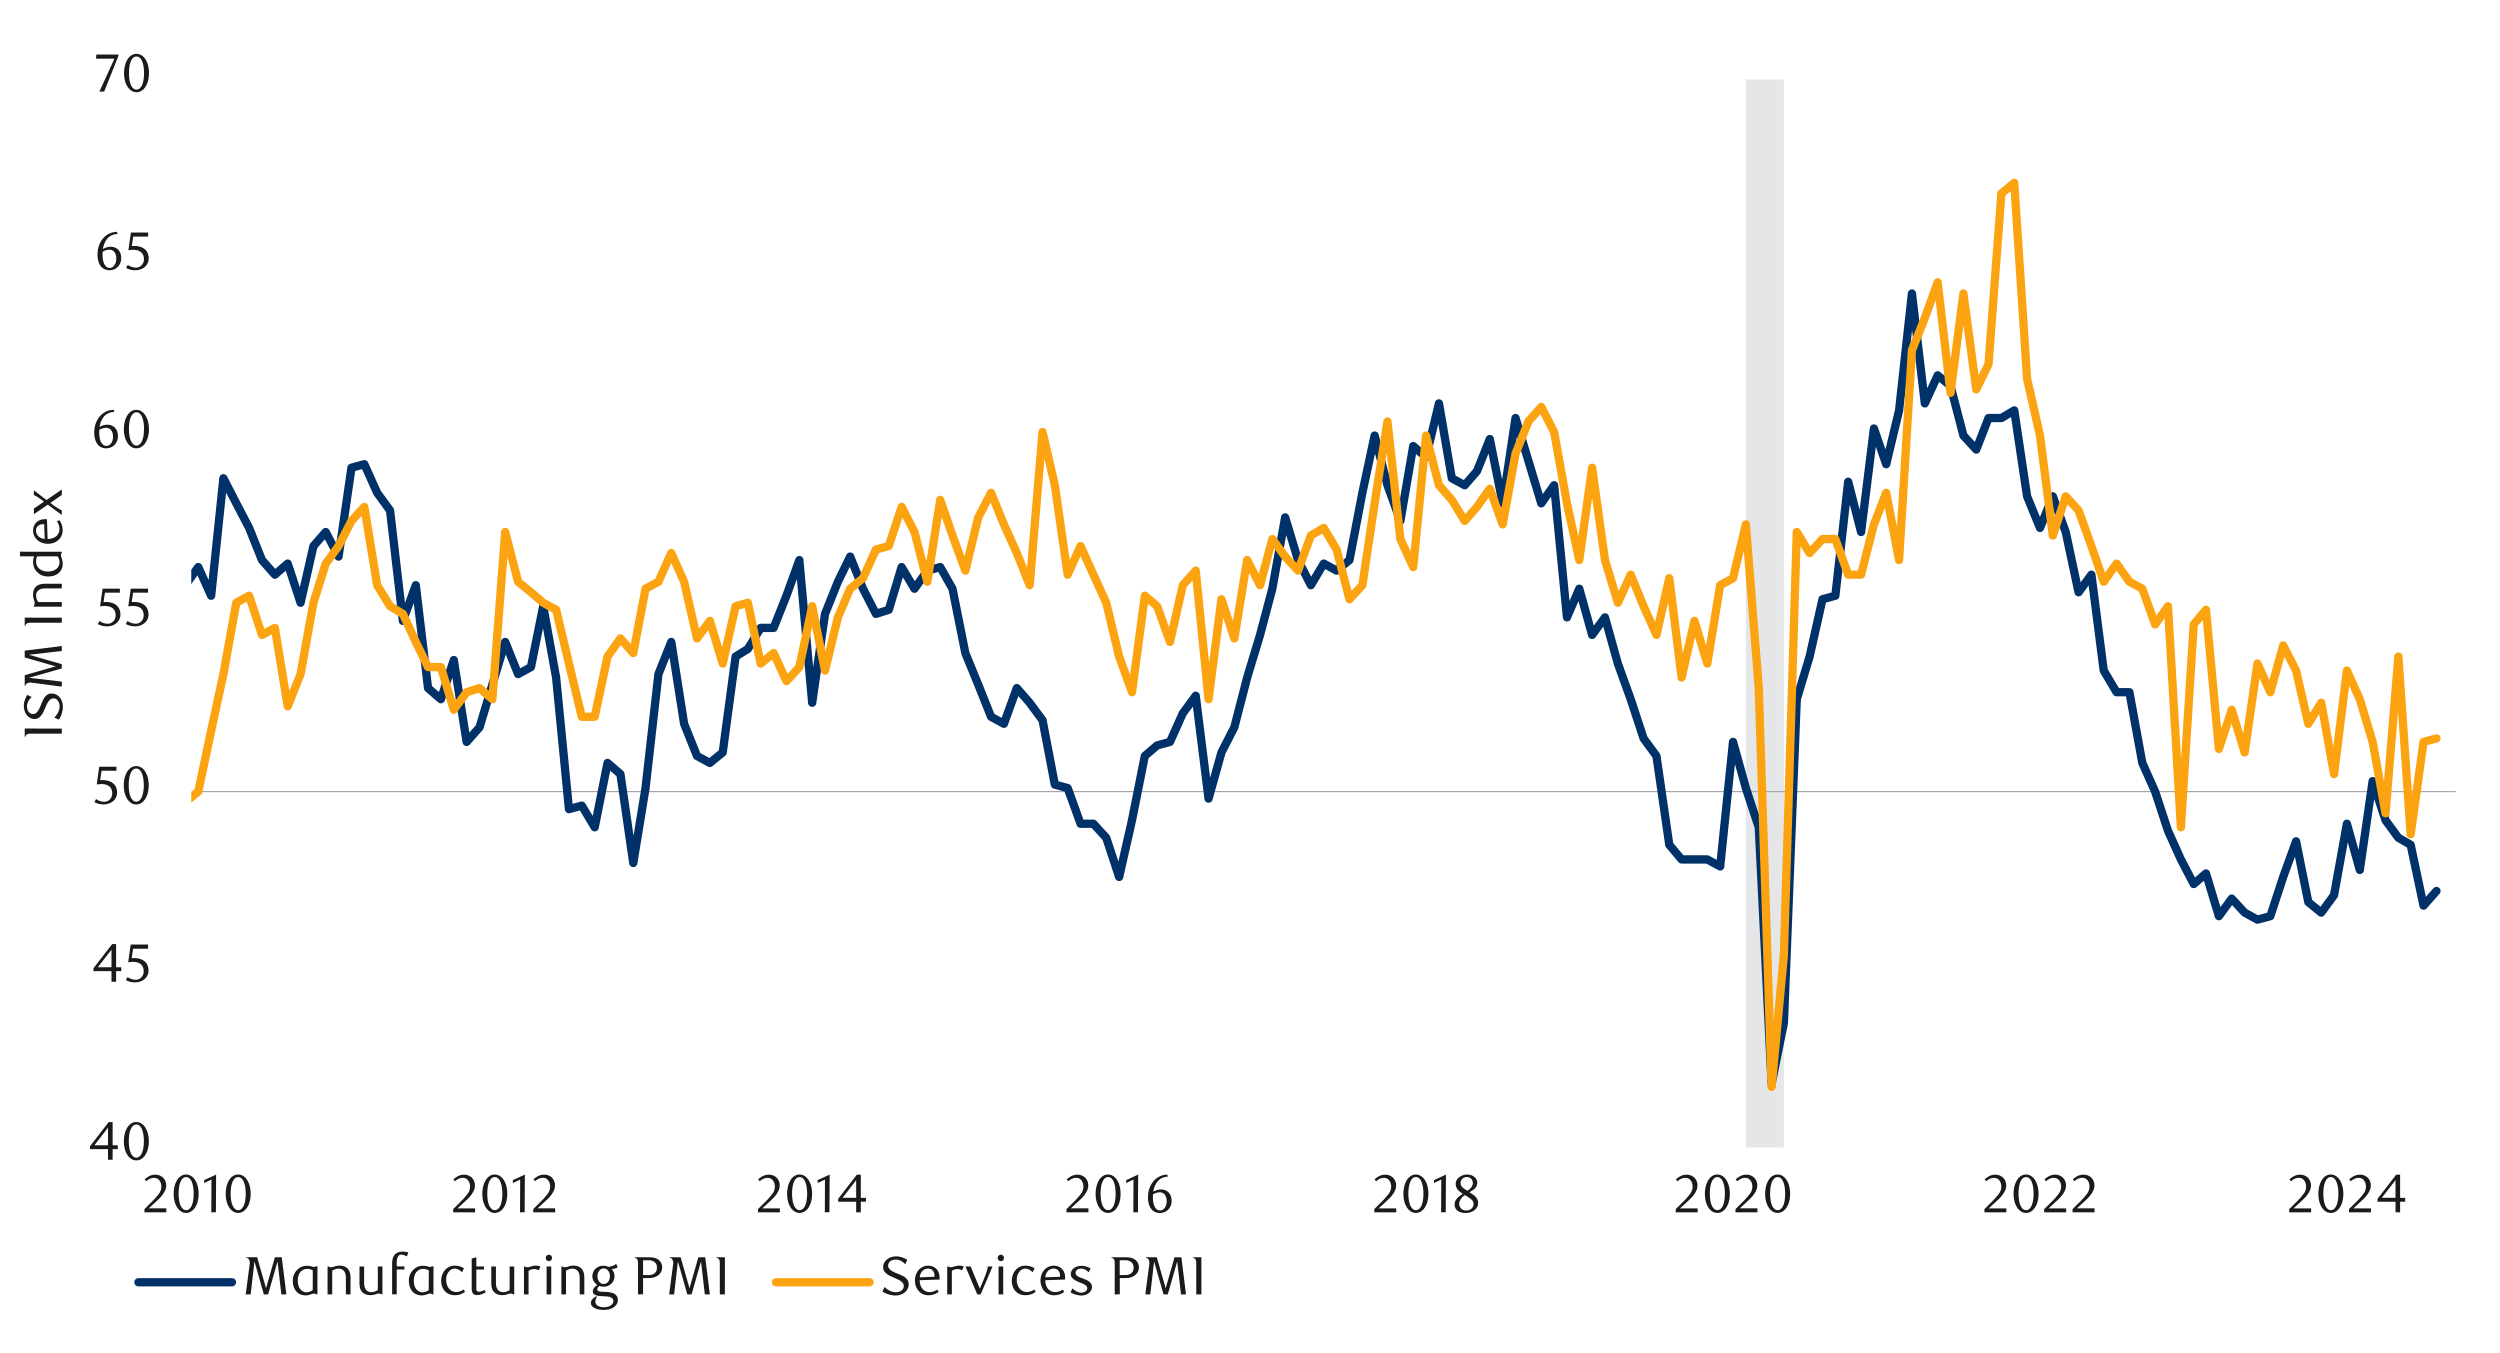 <svg xmlns="http://www.w3.org/2000/svg" xmlns:xlink="http://www.w3.org/1999/xlink" width="1460" height="790" viewBox="0 0 1460 790">
  <defs>
    <style>
      .a, .d, .g, .i, .j {
        fill: none;
      }

      .b {
        clip-path: url(#a);
      }

      .c {
        clip-path: url(#c);
      }

      .d {
        stroke: #000;
        stroke-miterlimit: 10;
        stroke-width: 0.39px;
        opacity: 0;
      }

      .e {
        clip-path: url(#d);
      }

      .f {
        fill: #e4e6e8;
      }

      .g {
        stroke: #a6a6a6;
        stroke-width: 0.71px;
      }

      .g, .i, .j {
        stroke-linejoin: round;
      }

      .h {
        clip-path: url(#e);
      }

      .i {
        stroke: #003168;
      }

      .i, .j {
        stroke-linecap: round;
        stroke-width: 4.84px;
      }

      .j {
        stroke: #fca311;
      }

      .k {
        clip-path: url(#g);
      }

      .l {
        fill: #1a1a1a;
      }
    </style>
    <clipPath id="a">
      <rect class="a" x="-132.92" y="-721.72" width="1725.84" height="2233.44"/>
    </clipPath>
    <clipPath id="c">
      <rect class="a" x="9.21" y="15.65" width="1441.58" height="758.69"/>
    </clipPath>
    <clipPath id="d">
      <rect class="a" x="111.7" y="46.36" width="1324.47" height="625.9"/>
    </clipPath>
    <clipPath id="e">
      <rect class="a" x="111.7" y="46.42" width="1324.47" height="625.87"/>
    </clipPath>
    <clipPath id="g">
      <rect class="a" x="9.55" y="15.99" width="1441.25" height="758.35"/>
    </clipPath>
  </defs>
  <g class="b">
    <g class="b">
      <g class="c">
        <rect class="d" x="9.26" y="15.68" width="1441.36" height="758.61"/>
      </g>
      <g class="e">
        <polygon class="f" points="-4343.8 670.18 -4336.33 -239897.13 -4328.8 -239897.13 -4321.3 -239897.13 -4313.8 -239897.13 -4306.6 -239897.13 -4299.1 -239897.13 -4291.6 -239897.13 -4284.07 -239897.13 -4276.57 -239897.13 -4269.04 -239897.13 -4261.54 670.18 -4254.04 670.18 -4246.85 670.18 -4239.35 670.18 -4231.85 670.18 -4224.32 670.18 -4216.82 670.18 -4209.31 670.18 -4201.78 670.18 -4194.28 670.18 -4187.12 670.18 -4179.59 670.18 -4172.09 670.18 -4164.56 670.18 -4157.06 670.18 -4149.56 670.18 -4142.03 670.18 -4134.53 670.18 -4127 670.18 -4119.84 670.18 -4112.34 670.18 -4104.81 670.18 -4097.3 670.18 -4089.8 670.18 -4082.27 670.18 -4074.77 670.18 -4067.27 670.18 -4060.08 670.18 -4052.58 670.18 -4045.08 670.18 -4037.55 670.18 -4030.05 670.18 -4022.52 670.18 -4015.02 670.18 -4007.51 670.18 -4000.32 670.18 -3992.82 670.18 -3985.32 670.18 -3977.79 670.18 -3970.29 670.18 -3962.79 670.18 -3955.26 670.18 -3947.76 670.18 -3940.6 670.18 -3933.07 670.18 -3925.57 670.18 -3918.04 670.18 -3910.53 670.18 -3903.03 670.18 -3895.51 670.18 -3888 670.18 -3880.84 670.18 -3873.31 670.18 -3865.81 670.18 -3858.31 670.18 -3850.78 670.18 -3843.28 670.18 -3835.75 670.18 -3828.25 670.18 -3821.09 670.18 -3813.56 670.18 -3806.05 670.18 -3798.55 670.18 -3791.02 670.18 -3783.52 670.18 -3775.99 670.18 -3768.49 670.18 -3761.33 670.18 -3753.8 670.18 -3746.3 670.18 -3738.8 670.18 -3731.27 670.18 -3723.77 670.18 -3716.27 670.18 -3708.74 670.18 -3701.57 670.18 -3694.07 670.18 -3686.54 670.18 -3679.04 670.18 -3671.51 670.18 -3664.01 670.18 -3656.51 670.18 -3648.98 670.18 -3641.48 670.18 -3634.32 670.18 -3626.79 670.18 -3619.29 670.18 -3611.78 670.18 -3604.26 670.18 -3596.75 670.18 -3589.22 670.18 -3581.72 670.18 -3574.56 670.18 -3567.03 670.18 -3559.53 670.18 -3552.03 670.18 -3544.5 670.18 -3537 670.18 -3529.47 670.18 -3521.97 670.18 -3514.8 670.18 -3507.28 670.18 -3499.78 670.18 -3492.27 670.18 -3484.74 670.18 -3477.24 670.18 -3469.74 -239897.13 -3462.21 -239897.13 -3455.05 -239897.13 -3447.55 -239897.13 -3440.02 -239897.13 -3432.52 -239897.13 -3424.99 -239897.13 -3417.49 -239897.13 -3409.99 -239897.13 -3402.46 -239897.13 -3395.29 -239897.13 -3387.79 670.18 -3380.26 670.18 -3372.76 670.18 -3365.26 670.18 -3357.73 670.18 -3350.23 670.18 -3342.7 670.18 -3335.54 670.18 -3328.04 670.18 -3320.51 670.18 -3313.01 670.18 -3305.51 670.18 -3297.97 670.18 -3290.47 670.18 -3282.97 670.18 -3275.78 670.18 -3268.28 670.18 -3260.75 670.18 -3253.25 670.18 -3245.75 670.18 -3238.22 670.18 -3230.72 670.18 -3223.22 670.18 -3215.69 670.18 -3208.53 670.18 -3201.02 670.18 -3193.49 670.18 -3185.99 670.18 -3178.46 670.18 -3170.96 670.18 -3163.46 670.18 -3155.93 670.18 -3148.77 670.18 -3141.27 670.18 -3133.74 670.18 -3126.24 670.18 -3118.74 -239897.13 -3111.21 -239897.13 -3103.7 -239897.13 -3096.18 -239897.13 -3089.01 -239897.13 -3081.51 -239897.13 -3073.98 -239897.13 -3066.48 -239897.13 -3058.98 -239897.13 -3051.45 -239897.13 -3043.95 -239897.13 -3036.45 -239897.13 -3029.26 -239897.13 -3021.76 -239897.13 -3014.26 -239897.13 -3006.73 -239897.13 -2999.22 670.18 -2991.7 670.18 -2984.19 670.18 -2976.69 670.18 -2969.5 670.18 -2962 670.18 -2954.5 670.18 -2946.97 670.18 -2939.47 670.18 -2931.94 670.18 -2924.44 670.18 -2916.94 670.18 -2909.75 670.18 -2902.24 670.18 -2894.74 670.18 -2887.21 670.18 -2879.71 670.18 -2872.21 670.18 -2864.68 670.18 -2857.18 670.18 -2850.02 670.18 -2842.49 670.18 -2834.99 670.18 -2827.46 670.18 -2819.96 670.18 -2812.46 670.18 -2804.93 670.18 -2797.43 670.18 -2789.92 670.18 -2782.73 670.18 -2775.23 670.18 -2767.73 670.18 -2760.2 670.18 -2752.7 670.18 -2745.17 670.18 -2737.67 670.18 -2730.17 670.18 -2722.98 670.18 -2715.48 670.18 -2707.97 670.18 -2700.45 670.18 -2692.94 670.18 -2685.44 670.18 -2677.91 670.18 -2670.41 670.18 -2663.22 670.18 -2655.72 670.18 -2648.22 670.18 -2640.69 670.18 -2633.19 670.18 -2625.69 670.18 -2618.16 670.18 -2610.66 670.18 -2603.49 670.18 -2595.96 670.18 -2588.46 670.18 -2580.93 670.18 -2573.43 670.18 -2565.93 -239897.13 -2558.4 -239897.13 -2550.9 -239897.13 -2543.74 -239897.13 -2536.21 -239897.13 -2528.71 -239897.13 -2521.21 670.18 -2513.68 670.18 -2506.18 670.18 -2498.65 670.18 -2491.14 670.18 -2483.98 670.18 -2476.45 670.18 -2468.95 670.18 -2461.45 670.18 -2453.92 670.18 -2446.42 670.18 -2438.92 670.18 -2431.39 -239897.13 -2424.23 -239897.13 -2416.72 -239897.13 -2409.2 -239897.13 -2401.7 -239897.13 -2394.16 -239897.13 -2386.66 -239897.13 -2379.16 -239897.13 -2371.63 -239897.13 -2364.47 -239897.13 -2356.97 -239897.13 -2349.44 -239897.13 -2341.94 -239897.13 -2334.41 -239897.13 -2326.91 -239897.13 -2319.41 -239897.13 -2311.88 670.18 -2304.38 670.18 -2297.21 670.18 -2289.68 670.18 -2282.18 670.18 -2274.68 670.18 -2267.15 670.18 -2259.65 670.18 -2252.12 670.18 -2244.62 670.18 -2237.46 670.18 -2229.93 670.18 -2222.43 670.18 -2214.93 670.18 -2207.4 670.18 -2199.89 670.18 -2192.39 670.18 -2184.86 670.18 -2177.7 670.18 -2170.2 670.18 -2162.67 670.18 -2155.17 670.18 -2147.64 670.18 -2140.14 670.18 -2132.64 670.18 -2125.11 670.18 -2117.95 670.18 -2110.45 670.18 -2102.92 670.18 -2095.41 670.18 -2087.89 670.18 -2080.38 670.18 -2072.88 670.18 -2065.35 670.18 -2058.19 670.18 -2050.69 670.18 -2043.16 670.18 -2035.66 670.18 -2028.16 670.18 -2020.63 670.18 -2013.13 670.18 -2005.6 670.18 -1998.43 670.18 -1990.93 670.18 -1983.4 670.18 -1975.9 670.18 -1968.4 670.18 -1960.87 670.18 -1953.37 670.18 -1945.87 670.18 -1938.68 670.18 -1931.18 670.18 -1923.68 670.18 -1916.15 670.18 -1908.65 670.18 -1901.12 670.18 -1893.62 670.18 -1886.11 670.18 -1878.59 670.18 -1871.42 670.18 -1863.92 670.18 -1856.39 670.18 -1848.89 670.18 -1841.39 670.18 -1833.86 670.18 -1826.36 670.18 -1818.83 670.18 -1811.67 670.18 -1804.16 670.18 -1796.63 670.18 -1789.13 670.18 -1781.63 670.18 -1774.1 670.18 -1766.6 670.18 -1759.07 670.18 -1751.91 670.18 -1744.41 670.18 -1736.88 670.18 -1729.38 670.18 -1721.88 670.18 -1714.35 670.18 -1706.85 670.18 -1699.35 670.18 -1692.15 670.18 -1684.65 670.18 -1677.15 670.18 -1669.62 670.18 -1662.12 670.18 -1654.59 670.18 -1647.09 670.18 -1639.59 670.18 -1632.4 670.18 -1624.9 -239897.13 -1617.4 -239897.13 -1609.87 -239897.13 -1602.37 -239897.13 -1594.86 -239897.13 -1587.34 -239897.13 -1579.83 -239897.13 -1572.67 -239897.13 -1565.14 670.18 -1557.64 670.18 -1550.11 670.18 -1542.61 670.18 -1535.11 670.18 -1527.58 670.18 -1520.08 670.18 -1512.91 670.18 -1505.39 670.18 -1497.88 670.18 -1490.36 670.18 -1482.85 670.18 -1475.35 670.18 -1467.82 670.18 -1460.32 670.18 -1452.82 670.18 -1445.63 670.18 -1438.13 670.18 -1430.63 670.18 -1423.1 670.18 -1415.6 670.18 -1408.07 670.18 -1400.57 670.18 -1393.07 670.18 -1385.87 670.18 -1378.37 670.18 -1370.87 670.18 -1363.34 670.18 -1355.84 670.18 -1348.34 670.18 -1340.81 670.18 -1333.31 670.18 -1326.15 670.18 -1318.62 670.18 -1311.12 670.18 -1303.59 670.18 -1296.09 670.18 -1288.58 670.18 -1281.06 670.18 -1273.55 670.18 -1266.39 670.18 -1258.86 670.18 -1251.36 670.18 -1243.86 670.18 -1236.33 670.18 -1228.83 670.18 -1221.3 670.18 -1213.8 670.18 -1206.63 670.18 -1199.11 670.18 -1191.6 670.18 -1184.1 670.18 -1176.57 670.18 -1169.07 670.18 -1161.54 670.18 -1154.04 670.18 -1146.88 670.18 -1139.35 670.18 -1131.85 670.18 -1124.35 670.18 -1116.82 670.18 -1109.32 670.18 -1101.82 670.18 -1094.29 670.18 -1087.12 670.18 -1079.62 670.18 -1072.09 670.18 -1064.59 670.18 -1057.06 670.18 -1049.56 670.18 -1042.06 670.18 -1034.53 670.18 -1027.03 670.18 -1019.87 670.18 -1012.34 670.18 -1004.84 670.18 -997.34 670.18 -989.8 670.18 -982.3 670.18 -974.77 670.18 -967.27 670.18 -960.11 670.18 -952.58 670.18 -945.08 670.18 -937.58 670.18 -930.05 670.18 -922.55 670.18 -915.02 670.18 -907.52 670.18 -900.36 670.18 -892.83 670.18 -885.32 670.18 -877.82 670.18 -870.29 670.18 -862.79 670.18 -855.29 670.18 -847.76 670.18 -840.6 670.18 -833.1 670.18 -825.57 670.18 -818.07 670.18 -810.54 670.18 -803.04 670.18 -795.53 670.18 -788.01 670.18 -780.84 670.18 -773.34 670.18 -765.81 670.18 -758.31 670.18 -750.81 670.18 -743.28 670.18 -735.78 670.18 -728.25 670.18 -721.09 670.18 -713.59 670.18 -706.06 670.18 -698.56 670.18 -691.05 670.18 -683.52 670.18 -676.02 670.18 -668.52 -239897.13 -661.33 -239897.13 -653.83 -239897.13 -646.3 -239897.13 -638.8 -239897.13 -631.3 -239897.13 -623.77 -239897.13 -616.27 -239897.13 -608.77 670.18 -601.58 670.18 -594.08 670.18 -586.57 670.18 -579.04 670.18 -571.54 670.18 -564.01 670.18 -556.51 670.18 -549.01 670.18 -541.48 670.18 -534.32 670.18 -526.82 670.18 -519.29 670.18 -511.79 670.18 -504.29 670.18 -496.76 670.18 -489.25 670.18 -481.73 670.18 -474.56 670.18 -467.06 670.18 -459.53 670.18 -452.03 670.18 -444.53 670.18 -437 670.18 -429.5 670.18 -422 670.18 -414.82 670.18 -407.3 670.18 -399.79 670.18 -392.28 670.18 -384.77 670.18 -377.26 670.18 -369.74 670.18 -362.23 670.18 -355.06 670.18 -347.55 670.18 -340.04 670.18 -332.52 670.18 -325.02 670.18 -317.5 670.18 -309.99 670.18 -302.48 670.18 -295.31 670.18 -287.8 670.18 -280.29 670.18 -272.77 670.18 -265.26 670.18 -257.75 670.18 -250.24 670.18 -242.72 670.18 -235.56 670.18 -228.04 670.18 -220.53 670.18 -213.02 670.18 -205.51 670.18 -198 670.18 -190.49 670.18 -182.97 670.18 -175.8 670.18 -168.29 670.18 -160.78 670.18 -153.27 670.18 -145.76 670.18 -138.24 670.18 -130.73 670.18 -123.22 670.18 -115.71 670.18 -108.54 670.18 -101.03 670.18 -93.51 670.18 -86 670.18 -78.49 670.18 -70.98 670.18 -63.47 -239897.13 -55.96 -239897.13 -48.78 -239897.13 -41.27 -239897.13 -33.76 -239897.13 -26.25 -239897.13 -18.74 -239897.13 -11.23 -239897.13 -3.71 -239897.13 3.8 -239897.13 10.97 -239897.13 18.48 -239897.13 25.99 -239897.13 33.5 -239897.13 41.02 -239897.13 48.53 -239897.13 56.04 -239897.13 63.55 -239897.13 70.72 670.18 78.23 670.18 85.75 670.18 93.25 670.18 100.77 670.18 108.28 670.18 115.79 670.18 123.31 670.18 130.47 670.18 137.99 670.18 145.5 670.18 153 670.18 160.53 670.18 168.03 670.18 175.53 670.18 183.06 670.18 190.22 670.18 197.72 670.18 205.25 670.18 212.76 670.18 220.28 670.18 227.79 670.18 235.29 670.18 242.82 670.18 249.98 670.18 257.48 670.18 265.01 670.18 272.51 670.18 280.04 670.18 287.54 670.18 295.04 670.18 302.57 670.18 310.07 670.18 317.24 670.18 324.77 670.18 332.27 670.18 339.77 670.18 347.3 670.18 354.8 670.18 362.33 670.18 369.83 670.18 376.99 670.18 384.52 670.18 392.02 670.18 399.52 670.18 407.05 670.18 414.56 670.18 422.06 670.18 429.58 670.18 436.75 670.18 444.25 670.18 451.78 670.18 459.28 670.18 466.81 670.18 474.31 670.18 481.81 670.18 489.34 670.18 496.5 670.18 504 670.18 511.54 670.18 519.04 670.18 526.54 670.18 534.07 670.18 541.57 670.18 549.1 670.18 556.26 670.18 563.76 670.18 571.29 670.18 578.79 670.18 586.29 670.18 593.82 670.18 601.32 670.18 608.85 670.18 616.02 670.18 623.52 670.18 631.05 670.18 638.55 670.18 646.05 670.18 653.58 670.18 661.08 670.18 668.58 670.18 675.77 670.18 683.27 670.18 690.77 670.18 698.3 670.18 705.8 670.18 713.33 670.18 720.84 670.18 728.34 670.18 735.87 670.18 743.03 670.18 750.53 670.18 758.06 670.18 765.56 670.18 773.06 670.18 780.59 670.18 788.09 670.18 795.62 670.18 802.78 670.18 810.28 670.18 817.82 670.18 825.32 670.18 832.82 670.18 840.35 670.18 847.85 670.18 855.38 670.18 862.54 670.18 870.04 670.18 877.57 670.18 885.07 670.18 892.57 670.18 900.1 670.18 907.6 670.18 915.11 670.18 922.3 670.18 929.8 670.18 937.3 670.18 944.83 670.18 952.33 670.18 959.86 670.18 967.36 670.18 974.86 670.18 982.05 670.18 989.55 670.18 997.05 670.18 1004.58 670.18 1012.09 670.18 1019.59 670.18 1027.12 -239897.13 1034.62 -239897.13 1041.78 670.18 1049.31 670.18 1056.81 670.18 1064.34 670.18 1071.84 670.18 1079.34 670.18 1086.87 670.18 1094.37 670.18 1101.54 670.18 1109.06 670.18 1116.57 670.18 1124.1 670.18 1131.6 670.18 1139.1 670.18 1146.63 670.18 1154.13 670.18 1161.29 670.18 1168.82 670.18 1176.32 670.18 1183.82 670.18 1191.35 670.18 1198.85 670.18 1206.38 670.18 1213.88 670.18 1221.38 670.18 1228.58 670.18 1236.08 670.18 1243.58 670.18 1251.11 670.18 1258.61 670.18 1266.11 670.18 1273.64 670.18 1281.14 670.18 1288.3 670.18 1295.83 670.18 1303.33 670.18 1310.86 670.18 1318.37 670.18 1325.87 670.18 1333.39 670.18 1340.9 670.18 1348.06 670.18 1355.59 670.18 1363.09 670.18 1370.59 670.18 1378.12 670.18 1385.62 670.18 1393.15 670.18 1400.65 670.18 1407.82 670.18 1415.35 670.18 1422.85 670.18 1430.38 670.18 1422.85 670.18 1415.35 670.18 1407.82 670.18 1400.65 670.18 1393.15 670.18 1385.62 670.18 1378.12 670.18 1370.59 670.18 1363.09 670.18 1355.59 670.18 1348.06 670.18 1340.9 670.18 1333.39 670.18 1325.87 670.18 1318.37 670.18 1310.86 670.18 1303.33 670.18 1295.83 670.18 1288.3 670.18 1281.14 670.18 1273.64 670.18 1266.11 670.18 1258.61 670.18 1251.11 670.18 1243.58 670.18 1236.08 670.18 1228.58 670.18 1221.38 670.18 1213.88 670.18 1206.38 670.18 1198.85 670.18 1191.35 670.18 1183.82 670.18 1176.32 670.18 1168.82 670.18 1161.29 670.18 1154.13 670.18 1146.63 670.18 1139.1 670.18 1131.6 670.18 1124.1 670.18 1116.57 670.18 1109.06 670.18 1101.54 670.18 1094.37 670.18 1086.87 670.18 1079.34 670.18 1071.84 670.18 1064.34 670.18 1056.81 670.18 1049.31 670.18 1041.78 670.18 1034.62 670.18 1027.12 670.18 1019.59 670.18 1012.09 670.18 1004.58 670.18 997.05 670.18 989.55 670.18 982.05 670.18 974.86 670.18 967.36 670.18 959.86 670.18 952.33 670.18 944.83 670.18 937.3 670.18 929.8 670.18 922.3 670.18 915.11 670.18 907.6 670.18 900.1 670.18 892.57 670.18 885.07 670.18 877.57 670.18 870.04 670.18 862.54 670.18 855.38 670.18 847.85 670.18 840.35 670.18 832.82 670.18 825.32 670.18 817.82 670.18 810.28 670.18 802.78 670.18 795.62 670.18 788.09 670.18 780.59 670.18 773.06 670.18 765.56 670.18 758.06 670.18 750.53 670.18 743.03 670.18 735.87 670.18 728.34 670.18 720.84 670.18 713.33 670.18 705.8 670.18 698.3 670.18 690.77 670.18 683.27 670.18 675.77 670.18 668.58 670.18 661.08 670.18 653.58 670.18 646.05 670.18 638.55 670.18 631.05 670.18 623.52 670.18 616.02 670.18 608.85 670.18 601.32 670.18 593.82 670.18 586.29 670.18 578.79 670.18 571.29 670.18 563.76 670.18 556.26 670.18 549.1 670.18 541.57 670.18 534.07 670.18 526.54 670.18 519.04 670.18 511.54 670.18 504 670.18 496.5 670.18 489.34 670.18 481.81 670.18 474.31 670.18 466.81 670.18 459.28 670.18 451.78 670.18 444.25 670.18 436.75 670.18 429.58 670.18 422.06 670.18 414.56 670.18 407.05 670.18 399.52 670.18 392.02 670.18 384.52 670.18 376.99 670.18 369.83 670.18 362.33 670.18 354.8 670.18 347.3 670.18 339.77 670.18 332.27 670.18 324.77 670.18 317.24 670.18 310.07 670.18 302.57 670.18 295.04 670.18 287.54 670.18 280.04 670.18 272.51 670.18 265.01 670.18 257.48 670.18 249.98 670.18 242.82 670.18 235.29 670.18 227.79 670.18 220.28 670.18 212.76 670.18 205.25 670.18 197.72 670.18 190.22 670.18 183.06 670.18 175.53 670.18 168.03 670.18 160.53 670.18 153 670.18 145.5 670.18 137.99 670.18 130.47 670.18 123.31 670.18 115.79 670.18 108.28 670.18 100.77 670.18 93.25 670.18 85.75 670.18 78.23 670.18 70.72 670.18 63.55 670.18 56.04 670.18 48.53 670.18 41.02 670.18 33.5 670.18 25.99 670.18 18.48 670.18 10.97 670.18 3.8 670.18 -3.71 670.18 -11.23 670.18 -18.74 670.18 -26.25 670.18 -33.76 670.18 -41.27 670.18 -48.78 670.18 -55.96 670.18 -63.47 670.18 -70.98 670.18 -78.49 670.18 -86 670.18 -93.51 670.18 -101.03 670.18 -108.54 670.18 -115.71 670.18 -123.22 670.18 -130.73 670.18 -138.24 670.18 -145.76 670.18 -153.27 670.18 -160.78 670.18 -168.29 670.18 -175.8 670.18 -182.97 670.18 -190.49 670.18 -198 670.18 -205.51 670.18 -213.02 670.18 -220.53 670.18 -228.04 670.18 -235.56 670.18 -242.72 670.18 -250.24 670.18 -257.75 670.18 -265.26 670.18 -272.77 670.18 -280.29 670.18 -287.8 670.18 -295.31 670.18 -302.48 670.18 -309.99 670.18 -317.5 670.18 -325.02 670.18 -332.52 670.18 -340.04 670.18 -347.55 670.18 -355.06 670.18 -362.23 670.18 -369.74 670.18 -377.26 670.18 -384.77 670.18 -392.28 670.18 -399.79 670.18 -407.3 670.18 -414.82 670.18 -422 670.18 -429.5 670.18 -437 670.18 -444.53 670.18 -452.03 670.18 -459.53 670.18 -467.06 670.18 -474.56 670.18 -481.73 670.18 -489.25 670.18 -496.76 670.18 -504.29 670.18 -511.79 670.18 -519.29 670.18 -526.82 670.18 -534.32 670.18 -541.48 670.18 -549.01 670.18 -556.51 670.18 -564.01 670.18 -571.54 670.18 -579.04 670.18 -586.57 670.18 -594.08 670.18 -601.58 670.18 -608.77 670.18 -616.27 670.18 -623.77 670.18 -631.3 670.18 -638.8 670.18 -646.3 670.18 -653.83 670.18 -661.33 670.18 -668.52 670.18 -676.02 670.18 -683.52 670.18 -691.05 670.18 -698.56 670.18 -706.06 670.18 -713.59 670.18 -721.09 670.18 -728.25 670.18 -735.78 670.18 -743.28 670.18 -750.81 670.18 -758.31 670.18 -765.81 670.18 -773.34 670.18 -780.84 670.18 -788.01 670.18 -795.53 670.18 -803.04 670.18 -810.54 670.18 -818.07 670.18 -825.57 670.18 -833.1 670.18 -840.6 670.18 -847.76 670.18 -855.29 670.18 -862.79 670.18 -870.29 670.18 -877.82 670.18 -885.32 670.18 -892.83 670.18 -900.36 670.18 -907.52 670.18 -915.02 670.18 -922.55 670.18 -930.05 670.18 -937.58 670.18 -945.08 670.18 -952.58 670.18 -960.11 670.18 -967.27 670.18 -974.77 670.18 -982.3 670.18 -989.8 670.18 -997.34 670.18 -1004.84 670.18 -1012.34 670.18 -1019.87 670.18 -1027.03 670.18 -1034.53 670.18 -1042.06 670.18 -1049.56 670.18 -1057.06 670.18 -1064.59 670.18 -1072.09 670.18 -1079.62 670.18 -1087.12 670.18 -1094.29 670.18 -1101.82 670.18 -1109.32 670.18 -1116.82 670.18 -1124.35 670.18 -1131.85 670.18 -1139.35 670.18 -1146.88 670.18 -1154.04 670.18 -1161.54 670.18 -1169.07 670.18 -1176.57 670.18 -1184.1 670.18 -1191.6 670.18 -1199.11 670.18 -1206.63 670.18 -1213.8 670.18 -1221.3 670.18 -1228.83 670.18 -1236.33 670.18 -1243.86 670.18 -1251.36 670.18 -1258.86 670.18 -1266.39 670.18 -1273.55 670.18 -1281.06 670.18 -1288.58 670.18 -1296.09 670.18 -1303.59 670.18 -1311.12 670.18 -1318.62 670.18 -1326.15 670.18 -1333.31 670.18 -1340.81 670.18 -1348.34 670.18 -1355.84 670.18 -1363.34 670.18 -1370.87 670.18 -1378.37 670.18 -1385.87 670.18 -1393.07 670.18 -1400.57 670.18 -1408.07 670.18 -1415.6 670.18 -1423.1 670.18 -1430.63 670.18 -1438.13 670.18 -1445.63 670.18 -1452.82 670.18 -1460.32 670.18 -1467.82 670.18 -1475.35 670.18 -1482.85 670.18 -1490.36 670.18 -1497.88 670.18 -1505.39 670.18 -1512.91 670.18 -1520.08 670.18 -1527.58 670.18 -1535.11 670.18 -1542.61 670.18 -1550.11 670.18 -1557.64 670.18 -1565.14 670.18 -1572.67 670.18 -1579.83 670.18 -1587.34 670.18 -1594.86 670.18 -1602.37 670.18 -1609.87 670.18 -1617.4 670.18 -1624.9 670.18 -1632.4 670.18 -1639.59 670.18 -1647.09 670.18 -1654.59 670.18 -1662.12 670.18 -1669.62 670.18 -1677.15 670.18 -1684.65 670.18 -1692.15 670.18 -1699.35 670.18 -1706.85 670.18 -1714.35 670.18 -1721.88 670.18 -1729.38 670.18 -1736.88 670.18 -1744.41 670.18 -1751.91 670.18 -1759.07 670.18 -1766.6 670.18 -1774.1 670.18 -1781.63 670.18 -1789.13 670.18 -1796.63 670.18 -1804.16 670.18 -1811.67 670.18 -1818.83 670.18 -1826.36 670.18 -1833.86 670.18 -1841.39 670.18 -1848.89 670.18 -1856.39 670.18 -1863.92 670.18 -1871.42 670.18 -1878.59 670.18 -1886.11 670.18 -1893.62 670.18 -1901.12 670.18 -1908.65 670.18 -1916.15 670.18 -1923.68 670.18 -1931.18 670.18 -1938.68 670.18 -1945.87 670.18 -1953.37 670.18 -1960.87 670.18 -1968.4 670.18 -1975.9 670.18 -1983.4 670.18 -1990.93 670.18 -1998.43 670.18 -2005.6 670.18 -2013.13 670.18 -2020.63 670.18 -2028.16 670.18 -2035.66 670.18 -2043.16 670.18 -2050.69 670.18 -2058.19 670.18 -2065.35 670.18 -2072.88 670.18 -2080.38 670.18 -2087.89 670.18 -2095.41 670.18 -2102.92 670.18 -2110.45 670.18 -2117.95 670.18 -2125.11 670.18 -2132.64 670.18 -2140.14 670.18 -2147.64 670.18 -2155.17 670.18 -2162.67 670.18 -2170.2 670.18 -2177.7 670.18 -2184.86 670.18 -2192.39 670.18 -2199.89 670.18 -2207.4 670.18 -2214.93 670.18 -2222.43 670.18 -2229.93 670.18 -2237.46 670.18 -2244.62 670.18 -2252.12 670.18 -2259.65 670.18 -2267.15 670.18 -2274.68 670.18 -2282.18 670.18 -2289.68 670.18 -2297.21 670.18 -2304.38 670.18 -2311.88 670.18 -2319.41 670.18 -2326.91 670.18 -2334.41 670.18 -2341.94 670.18 -2349.44 670.18 -2356.97 670.18 -2364.47 670.18 -2371.63 670.18 -2379.16 670.18 -2386.66 670.18 -2394.16 670.18 -2401.7 670.18 -2409.2 670.18 -2416.72 670.18 -2424.23 670.18 -2431.39 670.18 -2438.92 670.18 -2446.42 670.18 -2453.92 670.18 -2461.45 670.18 -2468.95 670.18 -2476.45 670.18 -2483.98 670.18 -2491.14 670.18 -2498.65 670.18 -2506.18 670.18 -2513.68 670.18 -2521.21 670.18 -2528.71 670.18 -2536.21 670.18 -2543.74 670.18 -2550.9 670.18 -2558.4 670.18 -2565.93 670.18 -2573.43 670.18 -2580.93 670.18 -2588.46 670.18 -2595.96 670.18 -2603.49 670.18 -2610.66 670.18 -2618.16 670.18 -2625.69 670.18 -2633.19 670.18 -2640.69 670.18 -2648.22 670.18 -2655.72 670.18 -2663.22 670.18 -2670.41 670.18 -2677.91 670.18 -2685.44 670.18 -2692.94 670.18 -2700.45 670.18 -2707.97 670.18 -2715.48 670.18 -2722.98 670.18 -2730.17 670.18 -2737.67 670.18 -2745.17 670.18 -2752.7 670.18 -2760.2 670.18 -2767.73 670.18 -2775.23 670.18 -2782.73 670.18 -2789.92 670.18 -2797.43 670.18 -2804.93 670.18 -2812.46 670.18 -2819.96 670.18 -2827.46 670.18 -2834.99 670.18 -2842.49 670.18 -2850.02 670.18 -2857.18 670.18 -2864.68 670.18 -2872.21 670.18 -2879.71 670.18 -2887.21 670.18 -2894.74 670.18 -2902.24 670.18 -2909.75 670.18 -2916.94 670.18 -2924.44 670.18 -2931.94 670.18 -2939.47 670.18 -2946.97 670.18 -2954.5 670.18 -2962 670.18 -2969.5 670.18 -2976.69 670.18 -2984.19 670.18 -2991.7 670.18 -2999.22 670.18 -3006.73 670.18 -3014.26 670.18 -3021.76 670.18 -3029.26 670.18 -3036.45 670.18 -3043.95 670.18 -3051.45 670.18 -3058.98 670.18 -3066.48 670.18 -3073.98 670.18 -3081.51 670.18 -3089.01 670.18 -3096.18 670.18 -3103.7 670.18 -3111.21 670.18 -3118.74 670.18 -3126.24 670.18 -3133.74 670.18 -3141.27 670.18 -3148.77 670.18 -3155.93 670.18 -3163.46 670.18 -3170.96 670.18 -3178.46 670.18 -3185.99 670.18 -3193.49 670.18 -3201.02 670.18 -3208.53 670.18 -3215.69 670.18 -3223.22 670.18 -3230.72 670.18 -3238.22 670.18 -3245.75 670.18 -3253.25 670.18 -3260.75 670.18 -3268.28 670.18 -3275.78 670.18 -3282.97 670.18 -3290.47 670.18 -3297.97 670.18 -3305.51 670.18 -3313.01 670.18 -3320.51 670.18 -3328.04 670.18 -3335.54 670.18 -3342.7 670.18 -3350.23 670.18 -3357.73 670.18 -3365.26 670.18 -3372.76 670.18 -3380.26 670.18 -3387.79 670.18 -3395.29 670.18 -3402.46 670.18 -3409.99 670.18 -3417.49 670.18 -3424.99 670.18 -3432.52 670.18 -3440.02 670.18 -3447.55 670.18 -3455.05 670.18 -3462.21 670.18 -3469.74 670.18 -3477.24 670.18 -3484.74 670.18 -3492.27 670.18 -3499.78 670.18 -3507.28 670.18 -3514.8 670.18 -3521.97 670.18 -3529.47 670.18 -3537 670.18 -3544.5 670.18 -3552.03 670.18 -3559.53 670.18 -3567.03 670.18 -3574.56 670.18 -3581.72 670.18 -3589.22 670.18 -3596.75 670.18 -3604.26 670.18 -3611.78 670.18 -3619.29 670.18 -3626.79 670.18 -3634.32 670.18 -3641.48 670.18 -3648.98 670.18 -3656.51 670.18 -3664.01 670.18 -3671.51 670.18 -3679.04 670.18 -3686.54 670.18 -3694.07 670.18 -3701.57 670.18 -3708.74 670.18 -3716.27 670.18 -3723.77 670.18 -3731.27 670.18 -3738.8 670.18 -3746.3 670.18 -3753.8 670.18 -3761.33 670.18 -3768.49 670.18 -3775.99 670.18 -3783.52 670.18 -3791.02 670.18 -3798.55 670.18 -3806.05 670.18 -3813.56 670.18 -3821.09 670.18 -3828.25 670.18 -3835.75 670.18 -3843.28 670.18 -3850.78 670.18 -3858.31 670.18 -3865.81 670.18 -3873.31 670.18 -3880.84 670.18 -3888 670.18 -3895.51 670.18 -3903.03 670.18 -3910.53 670.18 -3918.04 670.18 -3925.57 670.18 -3933.07 670.18 -3940.6 670.18 -3947.76 670.18 -3955.26 670.18 -3962.79 670.18 -3970.29 670.18 -3977.79 670.18 -3985.32 670.18 -3992.82 670.18 -4000.32 670.18 -4007.51 670.18 -4015.02 670.18 -4022.52 670.18 -4030.05 670.18 -4037.55 670.18 -4045.08 670.18 -4052.58 670.18 -4060.08 670.18 -4067.27 670.18 -4074.77 670.18 -4082.27 670.18 -4089.8 670.18 -4097.3 670.18 -4104.81 670.18 -4112.34 670.18 -4119.84 670.18 -4127 670.18 -4134.53 670.18 -4142.03 670.18 -4149.56 670.18 -4157.06 670.18 -4164.56 670.18 -4172.09 670.18 -4179.59 670.18 -4187.12 670.18 -4194.28 670.18 -4201.78 670.18 -4209.31 670.18 -4216.82 670.18 -4224.32 670.18 -4231.85 670.18 -4239.35 670.18 -4246.85 670.18 -4254.04 670.18 -4261.54 670.18 -4269.04 670.18 -4276.57 670.18 -4284.07 670.18 -4291.6 670.18 -4299.1 670.18 -4306.6 670.18 -4313.8 670.18 -4321.3 670.18 -4328.8 670.18 -4336.33 670.18 -4343.8 670.18"/>
      </g>
      <line class="g" x1="111.95" y1="462.29" x2="1434.13" y2="462.29"/>
      <g class="h">
        <polyline class="i" points="-4343.8 559.94 -4336.33 616.28 -4328.8 578.72 -4321.3 593.41 -4313.8 512.14 -4306.6 557.91 -4299.1 545.62 -4291.6 580.78 -4284.07 580.78 -4276.57 588.99 -4269.04 595.47 -4261.54 481.07 -4254.04 304.22 -4246.85 277.24 -4239.35 293.96 -4231.85 291.93 -4224.32 239.67 -4216.82 191.88 -4209.31 208.6 -4201.78 275.18 -4194.28 166.95 -4187.12 235.59 -4179.59 231.5 -4172.09 242.07 -4164.56 356.11 -4157.06 416.55 -4149.56 445.56 -4142.03 441.47 -4134.53 472.55 -4127 462.31 -4119.84 437.38 -4112.34 383.44 -4104.81 312.74 -4097.3 354.05 -4089.8 356.11 -4082.27 364.66 -4074.77 304.22 -4067.27 258.46 -4060.08 291.93 -4052.58 347.91 -4045.08 356.11 -4037.55 318.89 -4030.05 302.17 -4022.52 306.25 -4015.02 378.98 -4007.51 314.8 -4000.32 298.08 -3992.82 250.25 -3985.32 271.09 -3977.79 281.33 -3970.29 252.31 -3962.79 194.27 -3955.26 185.73 -3947.76 185.73 -3940.6 239.67 -3933.07 217.14 -3925.57 204.51 -3918.04 233.53 -3910.53 210.66 -3903.03 152.62 -3895.51 212.72 -3888 227.38 -3880.84 281.33 -3873.31 293.96 -3865.81 293.96 -3858.31 233.53 -3850.78 283.38 -3843.28 267 -3835.75 196.3 -3828.25 133.84 -3821.09 139.99 -3813.56 135.87 -3806.05 166.95 -3798.55 302.17 -3791.02 275.18 -3783.52 248.22 -3775.99 285.44 -3768.49 281.33 -3761.33 312.74 -3753.8 385.47 -3746.3 412.46 -3738.8 481.07 -3731.27 512.14 -3723.77 559.94 -3716.27 611.86 -3708.74 576.69 -3701.57 528.89 -3694.07 472.55 -3686.54 416.55 -3679.04 360.54 -3671.51 376.95 -3664.01 374.89 -3656.51 345.88 -3648.98 325.04 -3641.48 358.51 -3634.32 383.44 -3626.79 296.02 -3619.29 352.02 -3611.78 389.59 -3604.26 376.95 -3596.75 406.31 -3589.22 424.75 -3581.72 341.76 -3574.56 293.96 -3567.03 335.61 -3559.53 360.54 -3552.03 316.86 -3544.5 314.8 -3537 354.05 -3529.47 322.98 -3521.97 347.91 -3514.8 397.76 -3507.28 362.6 -3499.78 376.95 -3492.27 366.69 -3484.74 395.7 -3477.24 420.63 -3469.74 489.27 -3462.21 516.26 -3455.05 526.84 -3447.55 566.09 -3440.02 520.35 -3432.52 439.42 -3424.99 472.55 -3417.49 518.29 -3409.99 584.87 -3402.46 620.4 -3395.29 676.38 -3387.79 557.91 -3380.26 506 -3372.76 362.6 -3365.26 437.38 -3357.73 368.75 -3350.23 374.89 -3342.7 383.44 -3335.54 370.8 -3328.04 387.53 -3320.51 356.11 -3313.01 358.51 -3305.51 414.49 -3297.97 304.22 -3290.47 262.55 -3282.97 242.07 -3275.78 258.46 -3268.28 269.03 -3260.75 225.35 -3253.25 283.38 -3245.75 252.31 -3238.22 219.2 -3230.72 148.5 -3223.22 108.91 -3215.69 48.48 -3208.53 36.18 -3201.02 2.85 -3193.49 54.96 -3185.99 54.96 -3178.46 94.22 -3170.96 154.65 -3163.46 150.56 -3155.93 300.11 -3148.77 198.36 -3141.27 181.64 -3133.74 125.63 -3126.24 86.04 -3118.74 179.58 -3111.21 210.66 -3103.7 283.38 -3096.18 217.14 -3089.01 256.4 -3081.51 343.82 -3073.98 364.66 -3066.48 362.6 -3058.98 401.85 -3051.45 541.16 -3043.95 613.89 -3036.45 713.94 -3029.26 859.4 -3021.76 863.49 -3014.26 786.67 -3006.73 844.71 -2999.22 722.15 -2991.7 645.3 -2984.19 564.06 -2976.69 520.35 -2969.5 433.27 -2962 370.8 -2954.5 347.91 -2946.97 368.75 -2939.47 360.54 -2931.94 279.3 -2924.44 223.29 -2916.94 287.81 -2909.75 242.07 -2902.24 279.3 -2894.74 291.93 -2887.21 339.73 -2879.71 368.75 -2872.21 387.53 -2864.68 389.59 -2857.18 426.78 -2850.02 325.04 -2842.49 362.6 -2834.99 358.51 -2827.46 287.81 -2819.96 318.89 -2812.46 260.51 -2804.93 320.95 -2797.43 302.17 -2789.92 360.54 -2782.73 381.38 -2775.23 349.96 -2767.73 335.61 -2760.2 258.46 -2752.7 308.31 -2745.17 339.73 -2737.67 358.51 -2730.17 302.17 -2722.98 250.25 -2715.48 244.13 -2707.97 208.6 -2700.45 248.22 -2692.94 244.13 -2685.44 252.31 -2677.91 227.38 -2670.41 267 -2663.22 285.44 -2655.72 291.93 -2648.22 302.17 -2640.69 333.24 -2633.19 370.8 -2625.69 406.31 -2618.16 435.33 -2610.66 472.55 -2603.49 470.49 -2595.96 483.13 -2588.46 503.96 -2580.93 570.54 -2573.43 541.16 -2565.93 458.2 -2558.4 595.47 -2550.9 724.18 -2543.74 890.56 -2536.21 871.69 -2528.71 774.04 -2521.21 555.85 -2513.68 460.25 -2506.18 347.91 -2498.65 291.93 -2491.14 399.82 -2483.98 479.04 -2476.45 487.21 -2468.95 470.49 -2461.45 429.18 -2453.92 389.59 -2446.42 447.62 -2438.92 530.92 -2431.39 497.48 -2424.23 618.34 -2416.72 670.23 -2409.2 751.17 -2401.7 716 -2394.16 707.46 -2386.66 705.4 -2379.16 736.81 -2371.63 716 -2364.47 763.8 -2356.97 705.4 -2349.44 703.37 -2341.94 705.4 -2334.41 695.16 -2326.91 682.53 -2319.41 686.98 -2311.88 611.86 -2304.38 545.62 -2297.21 370.8 -2289.68 381.38 -2282.18 374.89 -2274.68 335.61 -2267.15 306.25 -2259.65 179.58 -2252.12 189.82 -2244.62 202.45 -2237.46 162.86 -2229.93 129.72 -2222.43 48.48 -2214.93 244.13 -2207.4 227.38 -2199.89 277.24 -2192.39 233.53 -2184.86 283.38 -2177.7 293.96 -2170.2 335.61 -2162.67 399.82 -2155.17 462.31 -2147.64 445.56 -2140.14 456.17 -2132.64 449.68 -2125.11 456.17 -2117.95 464.34 -2110.45 508.05 -2102.92 499.85 -2095.41 522.75 -2087.89 508.05 -2080.38 506 -2072.88 510.11 -2065.35 464.34 -2058.19 443.53 -2050.69 420.63 -2043.16 447.62 -2035.66 437.38 -2028.16 441.47 -2020.63 441.47 -2013.13 468.43 -2005.6 391.62 -1998.43 452.05 -1990.93 503.96 -1983.4 408.34 -1975.9 412.46 -1968.4 437.38 -1960.87 437.38 -1953.37 452.05 -1945.87 360.54 -1938.68 408.34 -1931.18 358.51 -1923.68 347.91 -1916.15 312.74 -1908.65 308.31 -1901.12 306.25 -1893.62 269.03 -1886.11 254.37 -1878.59 239.67 -1871.42 279.3 -1863.92 233.53 -1856.39 306.25 -1848.89 333.24 -1841.39 366.69 -1833.86 341.76 -1826.36 347.91 -1818.83 269.03 -1811.67 291.93 -1804.16 337.67 -1796.63 368.75 -1789.13 349.96 -1781.63 345.88 -1774.1 337.67 -1766.6 364.66 -1759.07 376.95 -1751.91 431.24 -1744.41 416.55 -1736.88 476.98 -1729.38 518.29 -1721.88 547.67 -1714.35 564.06 -1706.85 545.62 -1699.35 528.89 -1692.15 528.89 -1684.65 516.26 -1677.15 520.35 -1669.62 481.07 -1662.12 464.34 -1654.59 462.31 -1647.09 472.55 -1639.59 479.04 -1632.4 532.98 -1624.9 543.22 -1617.4 576.69 -1609.87 603.65 -1602.37 643.27 -1594.86 653.51 -1587.34 686.98 -1579.83 682.53 -1572.67 655.57 -1565.14 611.86 -1557.64 576.69 -1550.11 456.17 -1542.61 449.68 -1535.11 401.85 -1527.58 360.54 -1520.08 397.76 -1512.91 472.55 -1505.39 528.89 -1497.88 518.29 -1490.36 406.31 -1482.85 366.69 -1475.35 408.34 -1467.82 343.82 -1460.32 387.53 -1452.82 381.38 -1445.63 391.62 -1438.13 468.43 -1430.63 456.17 -1423.1 387.53 -1415.6 374.89 -1408.07 341.76 -1400.57 354.05 -1393.07 389.59 -1385.87 458.2 -1378.37 437.38 -1370.87 470.49 -1363.34 458.2 -1355.84 447.62 -1348.34 445.56 -1340.81 391.62 -1333.31 383.44 -1326.15 345.88 -1318.62 337.67 -1311.12 327.09 -1303.59 318.89 -1296.09 308.31 -1288.58 291.93 -1281.06 279.3 -1273.55 285.44 -1266.39 296.02 -1258.86 275.18 -1251.36 267 -1243.86 271.09 -1236.33 335.61 -1228.83 308.31 -1221.3 356.11 -1213.8 418.6 -1206.63 431.24 -1199.11 530.92 -1191.6 547.67 -1184.1 447.62 -1176.57 522.75 -1169.07 501.91 -1161.54 530.92 -1154.04 547.67 -1146.88 541.16 -1139.35 555.85 -1131.85 547.67 -1124.35 526.84 -1116.82 476.98 -1109.32 481.07 -1101.82 387.53 -1094.29 468.43 -1087.12 429.18 -1079.62 439.42 -1072.09 452.05 -1064.59 399.82 -1057.06 354.05 -1049.56 383.44 -1042.06 397.76 -1034.53 383.44 -1027.03 385.47 -1019.87 335.61 -1012.34 360.54 -1004.84 302.17 -997.34 331.18 -989.8 381.38 -982.3 329.13 -974.77 343.82 -967.27 368.75 -960.11 383.44 -952.58 401.85 -945.08 401.85 -937.58 416.55 -930.05 443.53 -922.55 485.18 -915.02 479.04 -907.52 476.98 -900.36 489.27 -892.83 489.27 -885.32 499.85 -877.82 528.89 -870.29 449.68 -862.79 426.78 -855.29 412.46 -847.76 414.49 -840.6 372.83 -833.1 341.76 -825.57 387.53 -818.07 362.6 -810.54 316.86 -803.04 312.74 -795.53 293.96 -788.01 300.11 -780.84 322.98 -773.34 341.76 -765.81 360.54 -758.31 364.66 -750.81 395.7 -743.28 433.27 -735.78 410.4 -728.25 464.34 -721.09 468.43 -713.59 489.27 -706.06 493.36 -698.56 588.99 -691.05 622.43 -683.52 626.52 -676.02 605.71 -668.52 613.89 -661.33 643.27 -653.83 603.65 -646.3 597.5 -638.8 539.13 -631.3 541.16 -623.77 653.51 -616.27 584.87 -608.77 559.94 -601.58 514.2 -594.08 447.62 -586.57 412.46 -579.04 412.46 -571.54 397.76 -564.01 387.53 -556.51 458.2 -549.01 456.17 -541.48 452.05 -534.32 483.13 -526.82 493.36 -519.29 429.18 -511.79 435.33 -504.29 487.21 -496.76 539.13 -489.25 543.22 -481.73 483.13 -474.56 483.13 -467.06 441.47 -459.53 395.7 -452.03 412.46 -444.53 354.05 -437 287.81 -429.5 252.31 -422 237.62 -414.82 256.4 -407.3 242.07 -399.79 242.07 -392.28 225.35 -384.77 244.13 -377.26 256.4 -369.74 285.44 -362.23 308.31 -355.06 331.18 -347.55 333.24 -340.04 312.74 -332.52 320.95 -325.02 347.91 -317.5 354.05 -309.99 416.55 -302.48 445.56 -295.31 412.46 -287.8 404.25 -280.29 412.46 -272.77 320.95 -265.26 312.74 -257.75 322.98 -250.24 356.11 -242.72 358.51 -235.56 341.76 -228.04 372.83 -220.53 354.05 -213.02 385.47 -205.51 420.63 -198 399.82 -190.49 385.47 -182.97 416.55 -175.8 433.27 -168.29 456.17 -160.78 433.27 -153.27 454.11 -145.76 376.95 -138.24 404.25 -130.73 406.31 -123.22 397.76 -115.71 378.98 -108.54 424.75 -101.03 416.55 -93.51 383.44 -86 404.25 -78.49 431.24 -70.98 460.25 -63.47 443.53 -55.96 487.21 -48.78 468.43 -41.27 493.36 -33.76 485.18 -26.25 464.34 -18.74 445.56 -11.23 460.25 -3.71 520.35 3.8 707.46 10.97 691.07 18.48 784.61 25.99 745.02 33.5 740.93 41.02 728.3 48.53 672.29 56.04 584.87 63.55 539.13 70.72 468.43 78.23 391.62 85.75 360.54 93.25 304.22 100.77 349.96 108.28 341.76 115.79 331.18 123.31 347.91 130.47 279.3 137.99 293.96 145.5 308.31 153 327.09 160.53 335.61 168.03 329.13 175.53 352.02 183.06 318.89 190.22 310.71 197.72 325.04 205.25 273.15 212.76 271.09 220.28 287.81 227.79 298.08 235.29 362.6 242.82 341.76 249.98 401.85 257.48 408.34 265.01 385.47 272.51 433.27 280.04 424.75 287.54 399.82 295.04 374.89 302.57 393.68 310.07 389.59 317.24 354.05 324.77 395.7 332.27 472.55 339.77 470.49 347.3 483.13 354.8 445.56 362.33 452.05 369.83 503.96 376.99 460.25 384.52 393.68 392.02 374.89 399.52 422.69 407.05 441.47 414.56 445.56 422.06 439.42 429.58 383.44 436.75 378.98 444.25 366.69 451.78 366.69 459.28 347.91 466.81 327.09 474.31 410.4 481.81 358.51 489.34 339.73 496.5 325.04 504 343.82 511.54 358.51 519.04 356.11 526.54 331.18 534.07 343.82 541.57 333.24 549.1 331.18 556.26 343.82 563.76 381.38 571.29 399.82 578.79 418.6 586.29 422.69 593.82 401.85 601.32 410.4 608.85 420.63 616.02 458.2 623.52 460.25 631.05 481.07 638.55 481.07 646.05 489.27 653.58 512.14 661.08 479.04 668.58 441.47 675.77 435.33 683.27 433.27 690.77 416.55 698.3 406.31 705.8 466.4 713.33 439.42 720.84 424.75 728.34 395.7 735.87 370.8 743.03 343.82 750.53 302.17 758.06 327.09 765.56 341.76 773.06 329.13 780.59 333.24 788.09 327.09 795.62 287.81 802.78 254.37 810.28 283.38 817.82 304.22 825.32 260.51 832.82 267 840.35 235.59 847.85 279.3 855.38 283.38 862.54 275.18 870.04 256.4 877.57 293.96 885.07 244.13 892.57 269.03 900.1 293.96 907.6 283.38 915.11 360.54 922.3 343.82 929.8 370.8 937.3 360.54 944.83 387.53 952.33 408.34 959.86 431.24 967.36 441.47 974.86 493.36 982.05 501.91 989.55 501.91 997.05 501.91 1004.58 506 1012.09 433.27 1019.59 460.25 1027.12 483.13 1034.62 632.67 1041.78 597.5 1049.31 408.34 1056.81 383.44 1064.34 349.96 1071.84 347.91 1079.34 281.33 1086.87 310.71 1094.37 250.25 1101.54 271.09 1109.06 239.67 1116.57 171.4 1124.1 235.59 1131.6 219.2 1139.1 225.35 1146.63 254.37 1154.13 262.55 1161.29 244.13 1168.82 244.13 1176.32 239.67 1183.82 289.87 1191.35 308.31 1198.85 289.87 1206.38 310.71 1213.88 345.88 1221.38 335.61 1228.58 391.62 1236.08 404.25 1243.58 404.25 1251.11 445.56 1258.61 462.31 1266.11 485.18 1273.64 501.91 1281.14 516.26 1288.3 510.11 1295.83 535.04 1303.33 524.78 1310.86 532.98 1318.37 537.07 1325.87 535.04 1333.39 512.14 1340.9 491.33 1348.06 526.84 1355.59 532.98 1363.09 522.75 1370.59 481.07 1378.12 508.05 1385.62 456.17 1393.15 479.04 1400.65 489.27 1407.82 493.36 1415.35 528.89 1422.9 520.35"/>
      </g>
      <g class="h">
        <polyline class="j" points="-1004.78 322.98 -997.34 212.72 -989.8 333.24 -982.3 325.04 -974.77 285.44 -967.27 347.91 -960.11 316.86 -952.58 333.24 -945.08 364.66 -937.58 360.54 -930.05 333.24 -922.55 356.11 -915.02 341.76 -907.52 389.59 -900.36 358.51 -892.83 383.44 -885.32 408.34 -877.82 401.85 -870.29 345.88 -862.79 370.8 -855.29 352.02 -847.76 347.91 -840.6 352.02 -833.1 322.98 -825.57 333.24 -818.07 329.13 -810.54 333.24 -803.04 304.22 -795.53 360.54 -788.01 318.89 -780.84 325.04 -773.34 333.24 -765.81 308.31 -758.31 296.02 -750.81 302.17 -743.28 318.89 -735.78 352.02 -728.25 304.22 -721.09 322.98 -713.59 322.98 -706.06 333.24 -698.56 378.98 -691.05 429.18 -683.52 435.33 -676.02 447.62 -668.52 497.48 -661.33 483.13 -653.83 460.25 -646.3 501.91 -638.8 526.84 -631.3 472.55 -623.77 570.54 -616.27 499.85 -608.77 468.43 -601.58 485.18 -594.08 406.31 -586.57 404.25 -579.04 389.59 -571.54 362.6 -564.01 410.4 -556.51 454.11 -549.01 443.53 -541.48 414.49 -534.32 433.27 -526.82 401.85 -519.29 414.49 -511.79 393.68 -504.29 408.34 -496.76 481.07 -489.25 460.25 -481.73 404.25 -474.56 372.83 -467.06 310.71 -459.53 273.15 -452.03 304.22 -444.53 281.33 -437 306.25 -429.5 320.95 -422 229.44 -414.82 296.02 -407.3 289.87 -399.79 262.55 -392.28 285.44 -384.77 283.38 -377.26 285.44 -369.74 310.71 -362.23 298.08 -355.06 279.3 -347.55 287.81 -340.04 262.55 -332.52 296.02 -325.02 267 -317.5 296.02 -309.99 345.88 -302.48 352.02 -295.31 293.96 -287.8 264.94 -280.29 227.38 -272.77 343.82 -265.26 308.31 -257.75 273.15 -250.24 275.18 -242.72 331.18 -235.56 304.22 -228.04 318.89 -220.53 287.81 -213.02 316.86 -205.51 354.05 -198 345.88 -190.49 381.38 -182.97 368.75 -175.8 360.54 -168.29 368.75 -160.78 385.47 -153.27 349.96 -145.76 374.89 -138.24 418.6 -130.73 391.62 -123.22 372.83 -115.71 360.54 -108.54 387.53 -101.03 406.31 -93.51 408.34 -86 387.53 -78.49 404.25 -70.98 410.4 -63.47 570.54 -55.96 464.34 -48.78 474.95 -41.27 422.69 -33.76 431.24 -26.25 501.91 -18.74 460.25 -11.23 449.68 -3.71 474.95 3.8 572.58 10.97 715.94 18.48 670.23 25.99 607.77 33.5 636.79 41.02 668.2 48.53 593.41 56.04 578.72 63.55 537.07 70.72 522.75 78.23 485.18 85.75 460.25 93.25 441.47 100.77 472.55 108.28 468.43 115.79 462.31 123.31 426.78 130.47 393.68 137.99 352.02 145.5 347.91 153 370.8 160.53 366.69 168.03 412.46 175.53 393.68 183.06 352.02 190.22 329.13 197.72 318.89 205.25 304.22 212.76 296.02 220.28 341.76 227.79 354.05 235.29 358.51 242.82 374.89 249.98 389.59 257.48 389.59 265.01 414.49 272.51 404.25 280.04 401.85 287.54 408.34 295.04 310.71 302.57 339.73 310.07 345.88 317.24 352.02 324.77 356.11 332.27 387.53 339.77 418.6 347.3 418.6 354.8 383.44 362.33 372.83 369.83 381.38 376.99 343.82 384.52 339.73 392.02 322.98 399.52 339.73 407.05 372.83 414.56 362.6 422.06 387.53 429.58 354.05 436.75 352.02 444.25 387.53 451.78 381.38 459.28 397.76 466.81 389.59 474.31 354.05 481.81 391.62 489.34 360.54 496.5 343.82 504 337.67 511.54 320.95 519.04 318.89 526.57 296.02 534.07 310.71 541.57 339.73 549.1 291.93 556.26 312.74 563.76 333.24 571.29 302.17 578.79 287.81 586.29 306.25 593.82 322.98 601.32 341.76 608.85 252.31 616.02 283.38 623.52 335.61 631.05 318.89 638.55 335.61 646.05 352.02 653.58 383.44 661.08 404.25 668.58 347.91 675.77 354.05 683.27 374.89 690.77 341.76 698.3 333.24 705.8 408.34 713.33 349.96 720.84 372.83 728.34 327.09 735.87 341.76 743.03 314.8 750.53 325.04 758.06 333.24 765.56 312.74 773.06 308.31 780.59 320.95 788.09 349.96 795.62 341.76 802.78 293.96 810.28 246.16 817.82 314.8 825.32 331.18 832.82 254.37 840.35 283.38 847.85 291.93 855.38 304.22 862.54 296.02 870.04 285.44 877.57 306.25 885.07 264.94 892.57 246.16 900.1 237.62 907.6 252.31 915.11 293.96 922.3 327.09 929.8 273.15 937.3 327.09 944.83 352.02 952.33 335.61 959.86 354.05 967.36 370.8 974.86 337.67 982.05 395.7 989.55 362.6 997.05 387.53 1004.58 341.76 1012.09 337.67 1019.59 306.25 1027.12 401.85 1034.62 634.73 1041.78 557.91 1049.31 310.71 1056.81 322.98 1064.34 314.8 1071.84 314.8 1079.34 335.61 1086.87 335.61 1094.37 306.25 1101.54 287.81 1109.06 327.09 1116.57 204.51 1124.1 185.73 1131.6 164.89 1139.1 229.44 1146.63 171.4 1154.13 227.38 1161.29 212.72 1168.82 113 1176.32 106.8 1183.82 221.23 1191.35 254.37 1198.85 312.74 1206.38 289.87 1213.88 298.08 1221.38 318.89 1228.58 339.73 1236.08 329.13 1243.58 339.73 1251.11 343.82 1258.61 364.66 1266.11 354.05 1273.64 483.13 1281.14 364.66 1288.3 356.11 1295.83 437.38 1303.33 414.49 1310.86 439.42 1318.37 387.53 1325.87 404.25 1333.39 376.95 1340.9 391.62 1348.06 422.69 1355.59 410.4 1363.09 452.05 1370.59 391.62 1378.12 408.34 1385.62 433.27 1393.15 474.95 1400.65 383.44 1407.82 487.21 1415.35 433.27 1422.9 431.24"/>
      </g>
      <g class="k">
        <g>
          <path class="l" d="M65.78,671.09v6.19h-2.7v-6.19H52.56V669.4l10.92-14.13h2.3v13.56h3v2.26Zm-2.7-12.56-7.95,10.3h7.95Z"/>
          <path class="l" d="M86.91,666.49a17.12,17.12,0,0,1-.55,4.5,11.91,11.91,0,0,1-1.53,3.54,7.4,7.4,0,0,1-2.32,2.31,5.47,5.47,0,0,1-2.93.82,5.29,5.29,0,0,1-2.88-.83,7.68,7.68,0,0,1-2.29-2.32A11.81,11.81,0,0,1,72.89,671a17,17,0,0,1-.55-4.46,17.47,17.47,0,0,1,.55-4.53,12.8,12.8,0,0,1,1.5-3.59,7.33,7.33,0,0,1,2.29-2.34,5.32,5.32,0,0,1,2.9-.83,5.39,5.39,0,0,1,2.93.83,7.62,7.62,0,0,1,2.32,2.34A12.1,12.1,0,0,1,86.36,662,17.31,17.31,0,0,1,86.91,666.49Zm-2.89,0a24.57,24.57,0,0,0-.28-3.86,14.14,14.14,0,0,0-.83-3.11,5.62,5.62,0,0,0-1.37-2.06,2.85,2.85,0,0,0-3.83,0,5.84,5.84,0,0,0-1.37,2,13.85,13.85,0,0,0-.83,3.08,26.61,26.61,0,0,0,0,7.7,12.73,12.73,0,0,0,.85,3.07,5.89,5.89,0,0,0,1.38,2,2.7,2.7,0,0,0,1.89.74,2.76,2.76,0,0,0,1.9-.74,5.63,5.63,0,0,0,1.38-2,13.81,13.81,0,0,0,.83-3.06A23.8,23.8,0,0,0,84,666.54Z"/>
        </g>
      </g>
      <g class="k">
        <g>
          <path class="l" d="M67.81,567.15v6.19h-2.7v-6.19H54.59v-1.7l10.92-14.13h2.3v13.57h3v2.26Zm-2.7-12.56-8,10.3h8Z"/>
          <path class="l" d="M86.46,554.05H77.73l-.82,5.5.69,0h.69a10.7,10.7,0,0,1,4.13.69A7.05,7.05,0,0,1,85,561.94a6.13,6.13,0,0,1,1.35,2.37,8.79,8.79,0,0,1,.39,2.52,6.22,6.22,0,0,1-.64,2.85,6.51,6.51,0,0,1-1.73,2.16,8,8,0,0,1-2.51,1.39,9.33,9.33,0,0,1-3,.48,13,13,0,0,1-2.56-.26,10.81,10.81,0,0,1-2.81-1.09l1-1.79a8.2,8.2,0,0,0,4.86,1.6,4.31,4.31,0,0,0,1.68-.34,4.75,4.75,0,0,0,1.48-1,5.08,5.08,0,0,0,1-1.51,4.78,4.78,0,0,0,.39-2,6,6,0,0,0-.57-2.78,4.62,4.62,0,0,0-1.46-1.71,5.18,5.18,0,0,0-2-.86,11,11,0,0,0-2.28-.24,13.37,13.37,0,0,0-1.42.08c-.48.05-.91.11-1.31.17l1.45-10.36H86.46Z"/>
        </g>
      </g>
      <g class="k">
        <g>
          <path class="l" d="M68,450.11H59.31l-.81,5.49.69,0,.69,0a10.76,10.76,0,0,1,4.13.69A7.18,7.18,0,0,1,66.62,458,6.4,6.4,0,0,1,68,460.36a8.8,8.8,0,0,1,.39,2.53,6.18,6.18,0,0,1-.65,2.84A6.62,6.62,0,0,1,66,467.9a7.74,7.74,0,0,1-2.51,1.38,9.16,9.16,0,0,1-3,.49,12.23,12.23,0,0,1-2.56-.27,11,11,0,0,1-2.81-1.08l1-1.79a8.25,8.25,0,0,0,4.87,1.6,4.4,4.4,0,0,0,1.68-.35,4.64,4.64,0,0,0,1.47-1,4.78,4.78,0,0,0,1-1.51,4.7,4.7,0,0,0,.39-1.94,6.08,6.08,0,0,0-.56-2.78A4.77,4.77,0,0,0,63.51,459a5.64,5.64,0,0,0-2-.86,11.16,11.16,0,0,0-2.28-.23,13.56,13.56,0,0,0-1.43.07c-.47.06-.91.11-1.3.18l1.44-10.37H68Z"/>
          <path class="l" d="M86.85,458.6a17.57,17.57,0,0,1-.54,4.5,12.19,12.19,0,0,1-1.54,3.54A7.51,7.51,0,0,1,82.45,469a5.45,5.45,0,0,1-2.93.82,5.26,5.26,0,0,1-2.88-.84,7.53,7.53,0,0,1-2.29-2.31,12.07,12.07,0,0,1-1.52-3.52,17.43,17.43,0,0,1-.55-4.47,17.88,17.88,0,0,1,.55-4.52,12.81,12.81,0,0,1,1.51-3.59,7.3,7.3,0,0,1,2.28-2.34,5.53,5.53,0,0,1,5.83,0,7.62,7.62,0,0,1,2.32,2.34,12.38,12.38,0,0,1,1.54,3.57A17.76,17.76,0,0,1,86.85,458.6Zm-2.88,0a24.53,24.53,0,0,0-.29-3.86,13,13,0,0,0-.83-3.11,5.73,5.73,0,0,0-1.36-2.06,2.86,2.86,0,0,0-3.84,0,5.6,5.6,0,0,0-1.36,2,12.85,12.85,0,0,0-.83,3.08,25.63,25.63,0,0,0,0,7.69,12.7,12.7,0,0,0,.84,3.08,5.77,5.77,0,0,0,1.39,2,2.68,2.68,0,0,0,1.88.74,2.76,2.76,0,0,0,1.9-.74,5.63,5.63,0,0,0,1.38-2,12.8,12.8,0,0,0,.83-3.06A23.75,23.75,0,0,0,84,458.65Z"/>
        </g>
      </g>
      <g class="k">
        <g>
          <path class="l" d="M70,346.13H61.28l-.82,5.5.69-.05h.69a10.76,10.76,0,0,1,4.13.69A7.18,7.18,0,0,1,68.58,354a6.26,6.26,0,0,1,1.35,2.37,8.8,8.8,0,0,1,.39,2.53,6.34,6.34,0,0,1-.64,2.84A6.64,6.64,0,0,1,68,363.92a8,8,0,0,1-2.51,1.39,9.42,9.42,0,0,1-3,.48,13,13,0,0,1-2.56-.26,10.68,10.68,0,0,1-2.81-1.09l1-1.79a8.25,8.25,0,0,0,4.87,1.6,4.38,4.38,0,0,0,1.68-.34,4.82,4.82,0,0,0,1.47-1,4.9,4.9,0,0,0,1-1.51,4.78,4.78,0,0,0,.39-1.95,6.08,6.08,0,0,0-.56-2.78A4.82,4.82,0,0,0,65.47,355a5.31,5.31,0,0,0-2-.86,11.19,11.19,0,0,0-2.28-.24,13.55,13.55,0,0,0-1.43.08c-.47,0-.91.11-1.3.17l1.44-10.36H70Z"/>
          <path class="l" d="M86.46,346.13H77.73l-.82,5.5.69-.05h.7a10.76,10.76,0,0,1,4.13.69A7.22,7.22,0,0,1,85,354a6.13,6.13,0,0,1,1.35,2.37,8.8,8.8,0,0,1,.39,2.53,6.21,6.21,0,0,1-.64,2.84,6.51,6.51,0,0,1-1.73,2.16,8,8,0,0,1-2.51,1.39,9.33,9.33,0,0,1-3,.48,13,13,0,0,1-2.56-.26,10.81,10.81,0,0,1-2.81-1.09l1-1.79a8.22,8.22,0,0,0,4.86,1.6,4.31,4.31,0,0,0,1.68-.34,4.75,4.75,0,0,0,1.48-1,5.08,5.08,0,0,0,1-1.51,4.78,4.78,0,0,0,.39-1.95,6,6,0,0,0-.57-2.78A4.62,4.62,0,0,0,81.92,355a5.18,5.18,0,0,0-2-.86,11,11,0,0,0-2.28-.24,13.37,13.37,0,0,0-1.42.08c-.48,0-.91.11-1.31.17l1.45-10.36H86.46Z"/>
        </g>
      </g>
      <g class="k">
        <g>
          <path class="l" d="M66.75,240.55a9.88,9.88,0,0,0-2.91.57,8.18,8.18,0,0,0-2.06,1.13,6.49,6.49,0,0,0-1.39,1.44,16.87,16.87,0,0,0-.91,1.46,10.74,10.74,0,0,0-.82,2,11.82,11.82,0,0,0-.5,2.18,9.92,9.92,0,0,1,2.41-1,8.82,8.82,0,0,1,2.25-.3,6.35,6.35,0,0,1,2.33.44,5.84,5.84,0,0,1,1.93,1.29,6,6,0,0,1,1.31,2.08,7.86,7.86,0,0,1,.47,2.8,7.75,7.75,0,0,1-.58,3.07,6.89,6.89,0,0,1-1.55,2.25,6.41,6.41,0,0,1-2.18,1.38,7,7,0,0,1-5.24-.06,5.78,5.78,0,0,1-2.22-1.67,8.33,8.33,0,0,1-1.5-2.88,14,14,0,0,1-.55-4.13,15.53,15.53,0,0,1,.88-5.29,13.26,13.26,0,0,1,2.41-4.19,11,11,0,0,1,3.59-2.75,10.14,10.14,0,0,1,4.45-1Zm-8.69,10.36c0,.29-.07.6-.09.91s0,.63,0,1a17.06,17.06,0,0,0,.19,2.61,7.88,7.88,0,0,0,.53,2,5.46,5.46,0,0,0,1.47,2.24,3,3,0,0,0,1.95.72,3.14,3.14,0,0,0,1.45-.36,3.63,3.63,0,0,0,1.24-1,5.72,5.72,0,0,0,.86-1.67,6.77,6.77,0,0,0,.33-2.17,6.23,6.23,0,0,0-1.11-4,3.6,3.6,0,0,0-2.9-1.34,6.75,6.75,0,0,0-1.86.27A8.61,8.61,0,0,0,58.06,250.91Z"/>
          <path class="l" d="M87,250.58a17.12,17.12,0,0,1-.55,4.5,11.86,11.86,0,0,1-1.53,3.55A7.57,7.57,0,0,1,82.54,261a5.56,5.56,0,0,1-2.93.82,5.27,5.27,0,0,1-2.89-.84,7.71,7.71,0,0,1-2.3-2.32,12.29,12.29,0,0,1-1.52-3.53,17,17,0,0,1-.55-4.47,17.6,17.6,0,0,1,.55-4.54,12.93,12.93,0,0,1,1.51-3.59,7.36,7.36,0,0,1,2.29-2.35,5.55,5.55,0,0,1,5.84,0,7.68,7.68,0,0,1,2.33,2.35,12.05,12.05,0,0,1,1.53,3.58A17.33,17.33,0,0,1,87,250.58Zm-2.89,0a26.11,26.11,0,0,0-.28-3.88,13.59,13.59,0,0,0-.84-3.11,5.62,5.62,0,0,0-1.37-2.06,2.72,2.72,0,0,0-1.92-.74,2.76,2.76,0,0,0-1.92.74,5.74,5.74,0,0,0-1.37,2,13.8,13.8,0,0,0-.83,3.09,26.68,26.68,0,0,0,0,7.71,12.82,12.82,0,0,0,.85,3.08,6,6,0,0,0,1.38,2.05,2.76,2.76,0,0,0,1.89.74,2.81,2.81,0,0,0,1.91-.74,5.76,5.76,0,0,0,1.38-2.05,13.22,13.22,0,0,0,.84-3.07A25,25,0,0,0,84.06,250.63Z"/>
        </g>
      </g>
      <g class="k">
        <g>
          <path class="l" d="M68.68,136.65a9.15,9.15,0,0,0-2.9.57,7.88,7.88,0,0,0-2.06,1.13,6.19,6.19,0,0,0-1.38,1.43,14.73,14.73,0,0,0-.91,1.46,10.24,10.24,0,0,0-.82,2,11.82,11.82,0,0,0-.5,2.18,10,10,0,0,1,2.4-1,8.82,8.82,0,0,1,2.25-.3,6.25,6.25,0,0,1,2.32.44A5.74,5.74,0,0,1,69,145.79a5.93,5.93,0,0,1,1.3,2.07,7.64,7.64,0,0,1,.48,2.8,7.56,7.56,0,0,1-.59,3.06,6.5,6.5,0,0,1-3.72,3.63,7,7,0,0,1-2.51.47,6.91,6.91,0,0,1-2.72-.54A5.79,5.79,0,0,1,59,155.62a8.36,8.36,0,0,1-1.49-2.87,13.73,13.73,0,0,1-.55-4.13,15.24,15.24,0,0,1,.88-5.28,13.29,13.29,0,0,1,2.4-4.18,11.08,11.08,0,0,1,3.58-2.74,10.1,10.1,0,0,1,4.44-1ZM60,147c0,.3-.07.6-.09.91s0,.63,0,1a16.83,16.83,0,0,0,.19,2.6,7.88,7.88,0,0,0,.53,2,5.23,5.23,0,0,0,1.47,2.23,2.93,2.93,0,0,0,1.94.73,3.14,3.14,0,0,0,1.45-.36A3.88,3.88,0,0,0,66.71,155a5.77,5.77,0,0,0,.86-1.66,6.72,6.72,0,0,0,.33-2.17,6.19,6.19,0,0,0-1.11-4,3.6,3.6,0,0,0-2.9-1.34,6.86,6.86,0,0,0-1.86.27A9.12,9.12,0,0,0,60,147Z"/>
          <path class="l" d="M86.52,138.16H77.79l-.82,5.5c.23,0,.46,0,.69,0l.69,0a10.73,10.73,0,0,1,4.13.69A7.18,7.18,0,0,1,85.09,146a6.13,6.13,0,0,1,1.35,2.37,8.8,8.8,0,0,1,.39,2.53,6.15,6.15,0,0,1-.64,2.84A6.78,6.78,0,0,1,84.46,156,7.74,7.74,0,0,1,82,157.33a9.07,9.07,0,0,1-3,.49,12.3,12.3,0,0,1-2.56-.27,11.12,11.12,0,0,1-2.81-1.08l1-1.79a8.25,8.25,0,0,0,4.87,1.6,4.32,4.32,0,0,0,1.68-.35,4.58,4.58,0,0,0,1.48-1,4.76,4.76,0,0,0,1-1.51,4.55,4.55,0,0,0,.4-1.94,6,6,0,0,0-.57-2.78A4.56,4.56,0,0,0,82,147a5.49,5.49,0,0,0-2-.87,11,11,0,0,0-2.28-.23,13.69,13.69,0,0,0-1.43.07c-.47.06-.9.11-1.3.18l1.45-10.37H86.52Z"/>
        </g>
      </g>
      <g class="k">
        <g>
          <path class="l" d="M60.82,53.5H58.06l8.76-19.22H56.08l.19-2.42H69.14v.85Z"/>
          <path class="l" d="M87,42.71a17.23,17.23,0,0,1-.55,4.5,11.74,11.74,0,0,1-1.53,3.53,7.54,7.54,0,0,1-2.32,2.32,5.55,5.55,0,0,1-2.93.81A5.29,5.29,0,0,1,76.8,53a7.76,7.76,0,0,1-2.29-2.31A11.92,11.92,0,0,1,73,47.21a17.11,17.11,0,0,1-.55-4.47A17.57,17.57,0,0,1,73,38.21a12.73,12.73,0,0,1,1.5-3.58,7.36,7.36,0,0,1,2.29-2.35,5.4,5.4,0,0,1,2.9-.83,5.48,5.48,0,0,1,2.93.83,7.66,7.66,0,0,1,2.32,2.35,11.88,11.88,0,0,1,1.53,3.57A17.26,17.26,0,0,1,87,42.71Zm-2.89,0a24.7,24.7,0,0,0-.28-3.87A14.14,14.14,0,0,0,83,35.78a5.66,5.66,0,0,0-1.37-2.05,2.85,2.85,0,0,0-3.83,0,5.74,5.74,0,0,0-1.37,2,13.7,13.7,0,0,0-.83,3.08,26.54,26.54,0,0,0,0,7.69,12.82,12.82,0,0,0,.85,3.08,5.89,5.89,0,0,0,1.38,2,2.75,2.75,0,0,0,1.89.74,2.81,2.81,0,0,0,1.9-.74,5.63,5.63,0,0,0,1.38-2,13.81,13.81,0,0,0,.83-3.06A23.89,23.89,0,0,0,84.12,42.76Z"/>
        </g>
      </g>
      <g class="k">
        <g>
          <path class="l" d="M84.36,708v-1.88L88.51,702a40.15,40.15,0,0,0,4.16-4.69,7.06,7.06,0,0,0,1.56-4.19,6.94,6.94,0,0,0-.3-2.09,5.5,5.5,0,0,0-.83-1.66,3.73,3.73,0,0,0-1.31-1.1,3.66,3.66,0,0,0-1.74-.4,5.94,5.94,0,0,0-2.54.55,8,8,0,0,0-2.11,1.46l-.91-1.13a12.42,12.42,0,0,1,3-2.05,7.88,7.88,0,0,1,3.32-.68,6.28,6.28,0,0,1,2.42.46,5.88,5.88,0,0,1,2,1.28,5.8,5.8,0,0,1,1.33,2,6.26,6.26,0,0,1,.49,2.52A6.88,6.88,0,0,1,96.5,695a12,12,0,0,1-1.35,2.43,17.52,17.52,0,0,1-1.69,2.06c-.6.61-1.14,1.14-1.62,1.58l-5,4.61h10.3V708Z"/>
          <path class="l" d="M116,697.18a17.53,17.53,0,0,1-.55,4.49,12.07,12.07,0,0,1-1.54,3.54,7.4,7.4,0,0,1-2.32,2.31,5.42,5.42,0,0,1-2.93.82,5.34,5.34,0,0,1-2.88-.83,7.76,7.76,0,0,1-2.29-2.31,12.41,12.41,0,0,1-1.52-3.53,17.42,17.42,0,0,1-.54-4.46,17.92,17.92,0,0,1,.54-4.53,12.81,12.81,0,0,1,1.51-3.59,7.33,7.33,0,0,1,2.29-2.34,5.37,5.37,0,0,1,2.89-.83,5.43,5.43,0,0,1,2.93.83,7.73,7.73,0,0,1,2.32,2.34,12.38,12.38,0,0,1,1.54,3.57A17.83,17.83,0,0,1,116,697.18Zm-2.89,0a25.84,25.84,0,0,0-.28-3.86,13.59,13.59,0,0,0-.84-3.11,5.69,5.69,0,0,0-1.36-2.06,2.79,2.79,0,0,0-1.92-.73,2.75,2.75,0,0,0-1.91.73,5.75,5.75,0,0,0-1.37,2,13.1,13.1,0,0,0-.83,3.07,25.7,25.7,0,0,0,0,7.7,12.6,12.6,0,0,0,.85,3.07,5.76,5.76,0,0,0,1.38,2,2.71,2.71,0,0,0,1.88.73,2.78,2.78,0,0,0,1.9-.73,5.52,5.52,0,0,0,1.38-2,13,13,0,0,0,.84-3.06A25,25,0,0,0,113.07,697.22Z"/>
          <path class="l" d="M123.4,708l.09-19.12-4.27,2v-1.7l7-3.23-.13,22Z"/>
          <path class="l" d="M146.39,697.18a17.53,17.53,0,0,1-.55,4.49,12.07,12.07,0,0,1-1.54,3.54,7.4,7.4,0,0,1-2.32,2.31,5.45,5.45,0,0,1-2.93.82,5.34,5.34,0,0,1-2.88-.83,7.76,7.76,0,0,1-2.29-2.31,12.41,12.41,0,0,1-1.52-3.53,17.41,17.41,0,0,1-.55-4.46,17.91,17.91,0,0,1,.55-4.53,12.81,12.81,0,0,1,1.51-3.59,7.4,7.4,0,0,1,2.28-2.34,5.53,5.53,0,0,1,5.83,0,7.73,7.73,0,0,1,2.32,2.34,12.38,12.38,0,0,1,1.54,3.57A17.83,17.83,0,0,1,146.39,697.18Zm-2.89,0a24.53,24.53,0,0,0-.29-3.86,13.11,13.11,0,0,0-.83-3.11,5.69,5.69,0,0,0-1.36-2.06,2.89,2.89,0,0,0-3.84,0,5.73,5.73,0,0,0-1.36,2,12.63,12.63,0,0,0-.83,3.07,25.7,25.7,0,0,0,0,7.7,12.62,12.62,0,0,0,.84,3.07,5.91,5.91,0,0,0,1.39,2,2.71,2.71,0,0,0,1.88.73,2.78,2.78,0,0,0,1.9-.73,5.64,5.64,0,0,0,1.38-2,12.55,12.55,0,0,0,.83-3.06A23.75,23.75,0,0,0,143.5,697.22Z"/>
        </g>
      </g>
      <g class="k">
        <g>
          <path class="l" d="M264.66,708v-1.88l4.15-4.12a40.15,40.15,0,0,0,4.16-4.69,7,7,0,0,0,1.55-4.19,7.28,7.28,0,0,0-.29-2.09,5.29,5.29,0,0,0-.84-1.66,3.61,3.61,0,0,0-1.3-1.1,3.66,3.66,0,0,0-1.74-.4,6,6,0,0,0-2.55.55,8.16,8.16,0,0,0-2.1,1.46l-.91-1.13a12.38,12.38,0,0,1,3-2.05,8,8,0,0,1,3.33-.68,6.28,6.28,0,0,1,2.42.46,6.08,6.08,0,0,1,2,1.28,6,6,0,0,1,1.33,2,6.26,6.26,0,0,1,.49,2.52,6.88,6.88,0,0,1-.55,2.74,13,13,0,0,1-1.35,2.43,16.64,16.64,0,0,1-1.7,2.06c-.59.61-1.13,1.14-1.61,1.58l-5,4.61h10.3V708Z"/>
          <path class="l" d="M296.26,697.18a17.53,17.53,0,0,1-.55,4.49,12.07,12.07,0,0,1-1.54,3.54,7.4,7.4,0,0,1-2.32,2.31,5.45,5.45,0,0,1-2.93.82,5.34,5.34,0,0,1-2.88-.83,7.76,7.76,0,0,1-2.29-2.31,12.13,12.13,0,0,1-1.52-3.53,17.41,17.41,0,0,1-.55-4.46,17.91,17.91,0,0,1,.55-4.53,12.81,12.81,0,0,1,1.51-3.59,7.4,7.4,0,0,1,2.28-2.34,5.53,5.53,0,0,1,5.83,0,7.73,7.73,0,0,1,2.32,2.34,12.38,12.38,0,0,1,1.54,3.57A17.83,17.83,0,0,1,296.26,697.18Zm-2.89,0a24.53,24.53,0,0,0-.29-3.86,13.11,13.11,0,0,0-.83-3.11,5.69,5.69,0,0,0-1.36-2.06,2.89,2.89,0,0,0-3.84,0,5.73,5.73,0,0,0-1.36,2,12.63,12.63,0,0,0-.83,3.07,25.7,25.7,0,0,0,0,7.7,12.62,12.62,0,0,0,.84,3.07,5.91,5.91,0,0,0,1.39,2,2.71,2.71,0,0,0,1.88.73,2.8,2.8,0,0,0,1.9-.73,5.64,5.64,0,0,0,1.38-2,12.55,12.55,0,0,0,.83-3.06A23.75,23.75,0,0,0,293.37,697.22Z"/>
          <path class="l" d="M303.7,708l.09-19.12-4.27,2v-1.7l7-3.23-.12,22Z"/>
          <path class="l" d="M311.42,708v-1.88l4.15-4.12a40.15,40.15,0,0,0,4.16-4.69,7,7,0,0,0,1.55-4.19A7.28,7.28,0,0,0,321,691a5.29,5.29,0,0,0-.84-1.66,3.61,3.61,0,0,0-1.3-1.1,3.66,3.66,0,0,0-1.74-.4,6,6,0,0,0-2.55.55,8.16,8.16,0,0,0-2.1,1.46l-.91-1.13a12.38,12.38,0,0,1,3-2.05,8,8,0,0,1,3.33-.68,6.28,6.28,0,0,1,2.42.46,6.08,6.08,0,0,1,2,1.28,6,6,0,0,1,1.33,2,6.26,6.26,0,0,1,.49,2.52,6.88,6.88,0,0,1-.55,2.74,13,13,0,0,1-1.35,2.43,16.64,16.64,0,0,1-1.7,2.06c-.59.61-1.13,1.14-1.61,1.58l-5,4.61h10.3V708Z"/>
        </g>
      </g>
      <g class="k">
        <g>
          <path class="l" d="M442.66,708v-1.88l4.15-4.12a40.15,40.15,0,0,0,4.16-4.69,7,7,0,0,0,1.55-4.19,7.28,7.28,0,0,0-.29-2.09,5.29,5.29,0,0,0-.84-1.66,3.61,3.61,0,0,0-1.3-1.1,3.66,3.66,0,0,0-1.74-.4,6,6,0,0,0-2.55.55,8.16,8.16,0,0,0-2.1,1.46l-.91-1.13a12.38,12.38,0,0,1,3-2.05,8,8,0,0,1,3.33-.68,6.28,6.28,0,0,1,2.42.46,6.08,6.08,0,0,1,2,1.28,6,6,0,0,1,1.33,2,6.26,6.26,0,0,1,.49,2.52,6.88,6.88,0,0,1-.55,2.74,13,13,0,0,1-1.35,2.43,16.64,16.64,0,0,1-1.7,2.06c-.59.61-1.13,1.14-1.61,1.58l-5,4.61h10.3V708Z"/>
          <path class="l" d="M474.26,697.18a17.53,17.53,0,0,1-.55,4.49,12.07,12.07,0,0,1-1.54,3.54,7.4,7.4,0,0,1-2.32,2.31,5.45,5.45,0,0,1-2.93.82,5.34,5.34,0,0,1-2.88-.83,7.76,7.76,0,0,1-2.29-2.31,12.13,12.13,0,0,1-1.52-3.53,17.41,17.41,0,0,1-.55-4.46,17.91,17.91,0,0,1,.55-4.53,12.81,12.81,0,0,1,1.51-3.59,7.4,7.4,0,0,1,2.28-2.34,5.53,5.53,0,0,1,5.83,0,7.73,7.73,0,0,1,2.32,2.34,12.38,12.38,0,0,1,1.54,3.57A17.83,17.83,0,0,1,474.26,697.18Zm-2.89,0a24.53,24.53,0,0,0-.29-3.86,13.11,13.11,0,0,0-.83-3.11,5.69,5.69,0,0,0-1.36-2.06,2.89,2.89,0,0,0-3.84,0,5.73,5.73,0,0,0-1.36,2,12.63,12.63,0,0,0-.83,3.07,25.7,25.7,0,0,0,0,7.7,12.62,12.62,0,0,0,.84,3.07,5.91,5.91,0,0,0,1.39,2,2.71,2.71,0,0,0,1.88.73,2.8,2.8,0,0,0,1.9-.73,5.64,5.64,0,0,0,1.38-2,12.55,12.55,0,0,0,.83-3.06A23.75,23.75,0,0,0,471.37,697.22Z"/>
          <path class="l" d="M481.7,708l.09-19.12-4.27,2v-1.7l7-3.23-.12,22Z"/>
          <path class="l" d="M502.71,701.78V708H500v-6.18H489.49v-1.7L500.41,686h2.3v13.57h3v2.26ZM500,689.21l-7.95,10.31H500Z"/>
        </g>
      </g>
      <g class="k">
        <g>
          <path class="l" d="M622.83,708v-1.88L627,702a41.1,41.1,0,0,0,4.16-4.69,7.11,7.11,0,0,0,1.55-4.19,6.94,6.94,0,0,0-.3-2.09,5.28,5.28,0,0,0-.83-1.66,3.61,3.61,0,0,0-1.3-1.1,3.69,3.69,0,0,0-1.74-.4,6,6,0,0,0-2.55.55,8.16,8.16,0,0,0-2.1,1.46l-.91-1.13a12.38,12.38,0,0,1,3-2.05,8,8,0,0,1,3.33-.68,6.28,6.28,0,0,1,2.42.46,6.08,6.08,0,0,1,2,1.28,6,6,0,0,1,1.33,2,6.26,6.26,0,0,1,.49,2.52A7.06,7.06,0,0,1,635,695a13,13,0,0,1-1.35,2.43,17.58,17.58,0,0,1-1.7,2.06c-.59.61-1.13,1.14-1.61,1.58l-5,4.61h10.3V708Z"/>
          <path class="l" d="M654.42,697.18a17.54,17.54,0,0,1-.54,4.49,12.07,12.07,0,0,1-1.54,3.54,7.4,7.4,0,0,1-2.32,2.31,5.45,5.45,0,0,1-2.93.82,5.34,5.34,0,0,1-2.88-.83,7.76,7.76,0,0,1-2.29-2.31,12.13,12.13,0,0,1-1.52-3.53,17,17,0,0,1-.55-4.46,17.47,17.47,0,0,1,.55-4.53,13.1,13.1,0,0,1,1.5-3.59,7.43,7.43,0,0,1,2.29-2.34,5.53,5.53,0,0,1,5.83,0,7.73,7.73,0,0,1,2.32,2.34,12.38,12.38,0,0,1,1.54,3.57A17.84,17.84,0,0,1,654.42,697.18Zm-2.89,0a24.57,24.57,0,0,0-.28-3.86,13.61,13.61,0,0,0-.83-3.11,5.71,5.71,0,0,0-1.37-2.06,2.88,2.88,0,0,0-3.83,0,5.73,5.73,0,0,0-1.36,2,13.08,13.08,0,0,0-.84,3.07,26.61,26.61,0,0,0,0,7.7,13.07,13.07,0,0,0,.85,3.07,6,6,0,0,0,1.38,2,2.75,2.75,0,0,0,1.89.73,2.8,2.8,0,0,0,1.9-.73,5.76,5.76,0,0,0,1.38-2,13,13,0,0,0,.83-3.06A23.8,23.8,0,0,0,651.53,697.22Z"/>
          <path class="l" d="M661.87,708l.09-19.12-4.27,2v-1.7l7-3.23-.12,22Z"/>
          <path class="l" d="M682.06,687.17a9.57,9.57,0,0,0-2.91.57,8,8,0,0,0-2,1.13,6.68,6.68,0,0,0-1.39,1.43,16.87,16.87,0,0,0-.91,1.46,11,11,0,0,0-.81,2,13,13,0,0,0-.51,2.18,9.92,9.92,0,0,1,2.41-1,8.8,8.8,0,0,1,2.24-.3,6.31,6.31,0,0,1,2.33.44,5.84,5.84,0,0,1,1.93,1.29,6.08,6.08,0,0,1,1.3,2.07,7.86,7.86,0,0,1,.47,2.8,7.56,7.56,0,0,1-.58,3.06,6.86,6.86,0,0,1-1.54,2.25,6.73,6.73,0,0,1-2.18,1.38,7.09,7.09,0,0,1-5.23-.06,5.67,5.67,0,0,1-2.21-1.67,8.19,8.19,0,0,1-1.49-2.87,13.68,13.68,0,0,1-.55-4.13,15.47,15.47,0,0,1,.87-5.28,13.15,13.15,0,0,1,2.41-4.17,10.87,10.87,0,0,1,3.58-2.75,10.1,10.1,0,0,1,4.44-1Zm-8.67,10.34c0,.29-.07.59-.09.91s0,.62,0,.94a18.17,18.17,0,0,0,.19,2.6,8.52,8.52,0,0,0,.53,2,5.55,5.55,0,0,0,1.47,2.23,3,3,0,0,0,1.94.72,3.18,3.18,0,0,0,1.46-.36,3.52,3.52,0,0,0,1.23-1.06,5.31,5.31,0,0,0,.86-1.66,6.72,6.72,0,0,0,.33-2.17,6.19,6.19,0,0,0-1.11-4,3.58,3.58,0,0,0-2.89-1.34,6.75,6.75,0,0,0-1.86.27A8.56,8.56,0,0,0,673.39,697.51Z"/>
        </g>
      </g>
      <g class="k">
        <g>
          <path class="l" d="M802.58,708v-1.88l4.14-4.12a40.33,40.33,0,0,0,4.17-4.69,7.11,7.11,0,0,0,1.55-4.19,6.94,6.94,0,0,0-.3-2.09,5.28,5.28,0,0,0-.83-1.66,3.7,3.7,0,0,0-3-1.5,5.94,5.94,0,0,0-2.54.55,8,8,0,0,0-2.1,1.46l-.91-1.13a12.38,12.38,0,0,1,3-2.05,7.89,7.89,0,0,1,3.33-.68,6.32,6.32,0,0,1,2.42.46,6.08,6.08,0,0,1,2,1.28,6,6,0,0,1,1.33,2,6.43,6.43,0,0,1,.49,2.52,7.06,7.06,0,0,1-.55,2.74,13,13,0,0,1-1.35,2.43,17.58,17.58,0,0,1-1.7,2.06c-.6.61-1.13,1.14-1.62,1.58l-5,4.61h10.3V708Z"/>
          <path class="l" d="M834.17,697.18a17.1,17.1,0,0,1-.55,4.49,11.8,11.8,0,0,1-1.53,3.54,7.4,7.4,0,0,1-2.32,2.31,5.47,5.47,0,0,1-2.93.82,5.29,5.29,0,0,1-2.88-.83,7.76,7.76,0,0,1-2.29-2.31,11.87,11.87,0,0,1-1.52-3.53,17,17,0,0,1-.55-4.46,17.47,17.47,0,0,1,.55-4.53,12.8,12.8,0,0,1,1.5-3.59,7.43,7.43,0,0,1,2.29-2.34,5.4,5.4,0,0,1,2.9-.83,5.48,5.48,0,0,1,2.93.83,7.73,7.73,0,0,1,2.32,2.34,12.1,12.1,0,0,1,1.53,3.57A17.39,17.39,0,0,1,834.17,697.18Zm-2.89,0a24.57,24.57,0,0,0-.28-3.86,14.14,14.14,0,0,0-.83-3.11,5.71,5.71,0,0,0-1.37-2.06,2.88,2.88,0,0,0-3.83,0,5.88,5.88,0,0,0-1.37,2,13.61,13.61,0,0,0-.83,3.07,26.61,26.61,0,0,0,0,7.7,12.6,12.6,0,0,0,.85,3.07,6,6,0,0,0,1.38,2,2.74,2.74,0,0,0,1.89.73,2.8,2.8,0,0,0,1.9-.73,5.76,5.76,0,0,0,1.38-2A13.51,13.51,0,0,0,831,701,23.8,23.8,0,0,0,831.28,697.22Z"/>
          <path class="l" d="M841.61,708l.1-19.12-4.27,2v-1.7l7-3.23-.13,22Z"/>
          <path class="l" d="M854.29,697.13c-.44-.27-.9-.58-1.39-.91a7,7,0,0,1-1.35-1.2,6.13,6.13,0,0,1-1-1.58,5.11,5.11,0,0,1-.41-2.12,4.31,4.31,0,0,1,.55-2.11,5.9,5.9,0,0,1,1.47-1.69,7.68,7.68,0,0,1,2.09-1.15,7.32,7.32,0,0,1,2.47-.42,8.09,8.09,0,0,1,2.35.33,5.81,5.81,0,0,1,1.89,1,4.8,4.8,0,0,1,1.27,1.5,4.08,4.08,0,0,1,.47,2,4.24,4.24,0,0,1-.36,1.79,5,5,0,0,1-1,1.43,7.63,7.63,0,0,1-1.46,1.19c-.56.37-1.14.73-1.76,1.09l.63.37,1.63,1.09a8,8,0,0,1,1.46,1.25,6.51,6.51,0,0,1,1,1.59,4.95,4.95,0,0,1-.15,4.26,6,6,0,0,1-1.54,1.83,7.7,7.7,0,0,1-2.3,1.26,8.64,8.64,0,0,1-2.87.47,10.05,10.05,0,0,1-2.49-.3,6.48,6.48,0,0,1-2.07-.91,4.62,4.62,0,0,1-1.41-1.54,4.38,4.38,0,0,1-.51-2.15,4.8,4.8,0,0,1,.5-2.26,6.91,6.91,0,0,1,1.24-1.73,9.9,9.9,0,0,1,1.55-1.3Zm1.11.82a11.82,11.82,0,0,0-1.23,1,8.83,8.83,0,0,0-1,1.24,6.49,6.49,0,0,0-.72,1.38,4.08,4.08,0,0,0-.27,1.44,4,4,0,0,0,.27,1.46,3.68,3.68,0,0,0,.79,1.26,3.52,3.52,0,0,0,1.28.86,4.8,4.8,0,0,0,1.81.32,4.85,4.85,0,0,0,1.82-.32,3.82,3.82,0,0,0,1.33-.86,3.48,3.48,0,0,0,.82-1.26,4,4,0,0,0,.27-1.46,3.5,3.5,0,0,0-1.35-2.57c-.32-.27-.65-.53-1-.79s-.69-.48-1-.7l-1-.6Zm1.54-2.55a7.89,7.89,0,0,0,1.21-.83,7,7,0,0,0,1-1.08,5.36,5.36,0,0,0,.73-1.26,3.8,3.8,0,0,0,.26-1.38,3.59,3.59,0,0,0-.75-2.2,3.32,3.32,0,0,0-1.15-.93,3.84,3.84,0,0,0-4.22.65A3.41,3.41,0,0,0,853,691a2.76,2.76,0,0,0,.31,1.34,4.87,4.87,0,0,0,.8,1.08,6.27,6.27,0,0,0,1.12.91c.42.28.84.54,1.26.79Z"/>
        </g>
      </g>
      <g class="k">
        <g>
          <path class="l" d="M978.63,708v-1.88l4.15-4.12a40.15,40.15,0,0,0,4.16-4.69,7.11,7.11,0,0,0,1.55-4.19,6.94,6.94,0,0,0-.3-2.09,5.07,5.07,0,0,0-.83-1.66,3.61,3.61,0,0,0-1.3-1.1,3.69,3.69,0,0,0-1.74-.4,6,6,0,0,0-2.55.55,8.16,8.16,0,0,0-2.1,1.46l-.91-1.13a12.38,12.38,0,0,1,3-2.05,8,8,0,0,1,3.33-.68,6.28,6.28,0,0,1,2.42.46,6.08,6.08,0,0,1,2,1.28,6,6,0,0,1,1.33,2,6.26,6.26,0,0,1,.49,2.52,6.88,6.88,0,0,1-.55,2.74,13,13,0,0,1-1.35,2.43,16.64,16.64,0,0,1-1.7,2.06c-.59.61-1.13,1.14-1.61,1.58l-5,4.61h10.31V708Z"/>
          <path class="l" d="M1010.22,697.18a17.54,17.54,0,0,1-.54,4.49,12.07,12.07,0,0,1-1.54,3.54,7.4,7.4,0,0,1-2.32,2.31,5.45,5.45,0,0,1-2.93.82,5.34,5.34,0,0,1-2.88-.83,7.76,7.76,0,0,1-2.29-2.31,12.13,12.13,0,0,1-1.52-3.53,17.41,17.41,0,0,1-.55-4.46,17.91,17.91,0,0,1,.55-4.53,12.81,12.81,0,0,1,1.51-3.59,7.4,7.4,0,0,1,2.28-2.34,5.53,5.53,0,0,1,5.83,0,7.73,7.73,0,0,1,2.32,2.34,12.38,12.38,0,0,1,1.54,3.57A17.84,17.84,0,0,1,1010.22,697.18Zm-2.89,0a24.57,24.57,0,0,0-.28-3.86,13.61,13.61,0,0,0-.83-3.11,5.71,5.71,0,0,0-1.37-2.06,2.75,2.75,0,0,0-1.91-.73,2.79,2.79,0,0,0-1.92.73,5.73,5.73,0,0,0-1.36,2,12.63,12.63,0,0,0-.83,3.07,25.7,25.7,0,0,0,0,7.7,12.62,12.62,0,0,0,.84,3.07,6,6,0,0,0,1.38,2,2.75,2.75,0,0,0,1.89.73,2.8,2.8,0,0,0,1.9-.73,5.76,5.76,0,0,0,1.38-2,13,13,0,0,0,.83-3.06A23.8,23.8,0,0,0,1007.33,697.22Z"/>
          <path class="l" d="M1013.52,708v-1.88l4.15-4.12a41.1,41.1,0,0,0,4.16-4.69,7.11,7.11,0,0,0,1.55-4.19,6.94,6.94,0,0,0-.3-2.09,5.28,5.28,0,0,0-.83-1.66,3.61,3.61,0,0,0-1.3-1.1,3.72,3.72,0,0,0-1.74-.4,6,6,0,0,0-2.55.55,8.16,8.16,0,0,0-2.1,1.46l-.91-1.13a12.38,12.38,0,0,1,3-2.05A7.93,7.93,0,0,1,1020,686a6.32,6.32,0,0,1,2.42.46,6.08,6.08,0,0,1,2,1.28,6,6,0,0,1,1.33,2,6.26,6.26,0,0,1,.49,2.52,7.06,7.06,0,0,1-.55,2.74,13,13,0,0,1-1.35,2.43,17.58,17.58,0,0,1-1.7,2.06c-.59.61-1.13,1.14-1.61,1.58l-5,4.61h10.3V708Z"/>
          <path class="l" d="M1045.43,697.18a17.53,17.53,0,0,1-.55,4.49,12.07,12.07,0,0,1-1.54,3.54,7.4,7.4,0,0,1-2.32,2.31,5.42,5.42,0,0,1-2.93.82,5.34,5.34,0,0,1-2.88-.83,7.76,7.76,0,0,1-2.29-2.31,12.41,12.41,0,0,1-1.52-3.53,17.42,17.42,0,0,1-.54-4.46,17.92,17.92,0,0,1,.54-4.53,12.81,12.81,0,0,1,1.51-3.59,7.43,7.43,0,0,1,2.29-2.34,5.37,5.37,0,0,1,2.89-.83,5.43,5.43,0,0,1,2.93.83,7.73,7.73,0,0,1,2.32,2.34,12.38,12.38,0,0,1,1.54,3.57A17.83,17.83,0,0,1,1045.43,697.18Zm-2.89,0a25.84,25.84,0,0,0-.28-3.86,13.59,13.59,0,0,0-.84-3.11,5.69,5.69,0,0,0-1.36-2.06,2.79,2.79,0,0,0-1.92-.73,2.75,2.75,0,0,0-1.91.73,5.75,5.75,0,0,0-1.37,2,13.1,13.1,0,0,0-.83,3.07,26.61,26.61,0,0,0,0,7.7,12.6,12.6,0,0,0,.85,3.07,5.76,5.76,0,0,0,1.38,2,2.71,2.71,0,0,0,1.88.73,2.78,2.78,0,0,0,1.9-.73,5.52,5.52,0,0,0,1.38-2,13,13,0,0,0,.84-3.06A25,25,0,0,0,1042.54,697.22Z"/>
        </g>
      </g>
      <g class="k">
        <g>
          <path class="l" d="M1158.91,708v-1.88l4.15-4.12a40.15,40.15,0,0,0,4.16-4.69,7,7,0,0,0,1.55-4.19,7.28,7.28,0,0,0-.29-2.09,5.29,5.29,0,0,0-.84-1.66,3.61,3.61,0,0,0-1.3-1.1,3.66,3.66,0,0,0-1.74-.4,6,6,0,0,0-2.55.55,8.16,8.16,0,0,0-2.1,1.46l-.91-1.13a12.38,12.38,0,0,1,3-2.05,8,8,0,0,1,3.33-.68,6.28,6.28,0,0,1,2.42.46,6.08,6.08,0,0,1,2,1.28,6,6,0,0,1,1.33,2,6.26,6.26,0,0,1,.49,2.52,6.88,6.88,0,0,1-.55,2.74,13,13,0,0,1-1.35,2.43,16.64,16.64,0,0,1-1.7,2.06c-.59.61-1.13,1.14-1.61,1.58l-5,4.61h10.3V708Z"/>
          <path class="l" d="M1190.51,697.18a17.53,17.53,0,0,1-.55,4.49,12.07,12.07,0,0,1-1.54,3.54,7.4,7.4,0,0,1-2.32,2.31,5.45,5.45,0,0,1-2.93.82,5.34,5.34,0,0,1-2.88-.83,7.76,7.76,0,0,1-2.29-2.31,12.13,12.13,0,0,1-1.52-3.53,17.41,17.41,0,0,1-.55-4.46,17.91,17.91,0,0,1,.55-4.53,12.81,12.81,0,0,1,1.51-3.59,7.4,7.4,0,0,1,2.28-2.34,5.53,5.53,0,0,1,5.83,0,7.73,7.73,0,0,1,2.32,2.34,12.38,12.38,0,0,1,1.54,3.57A17.83,17.83,0,0,1,1190.51,697.18Zm-2.89,0a24.53,24.53,0,0,0-.29-3.86,13.11,13.11,0,0,0-.83-3.11,5.82,5.82,0,0,0-1.36-2.06,2.89,2.89,0,0,0-3.84,0,5.73,5.73,0,0,0-1.36,2,12.63,12.63,0,0,0-.83,3.07,25.7,25.7,0,0,0,0,7.7,12.62,12.62,0,0,0,.84,3.07,5.91,5.91,0,0,0,1.39,2,2.71,2.71,0,0,0,1.88.73,2.8,2.8,0,0,0,1.9-.73,5.76,5.76,0,0,0,1.38-2,12.55,12.55,0,0,0,.83-3.06A23.75,23.75,0,0,0,1187.62,697.22Z"/>
          <path class="l" d="M1193.8,708v-1.88L1198,702a40.15,40.15,0,0,0,4.16-4.69,7.11,7.11,0,0,0,1.55-4.19,6.94,6.94,0,0,0-.3-2.09,5.07,5.07,0,0,0-.83-1.66,3.61,3.61,0,0,0-1.3-1.1,3.69,3.69,0,0,0-1.74-.4,6,6,0,0,0-2.55.55,8.16,8.16,0,0,0-2.1,1.46l-.91-1.13a12.38,12.38,0,0,1,3-2.05,8,8,0,0,1,3.33-.68,6.28,6.28,0,0,1,2.42.46,6.08,6.08,0,0,1,2,1.28,6,6,0,0,1,1.33,2,6.26,6.26,0,0,1,.49,2.52,6.88,6.88,0,0,1-.55,2.74,13,13,0,0,1-1.35,2.43,16.64,16.64,0,0,1-1.7,2.06c-.59.61-1.13,1.14-1.61,1.58l-5,4.61h10.31V708Z"/>
          <path class="l" d="M1210.38,708v-1.88l4.15-4.12a40.15,40.15,0,0,0,4.16-4.69,7,7,0,0,0,1.55-4.19A7.28,7.28,0,0,0,1220,691a5.29,5.29,0,0,0-.84-1.66,3.61,3.61,0,0,0-1.3-1.1,3.66,3.66,0,0,0-1.74-.4,6,6,0,0,0-2.55.55,8.16,8.16,0,0,0-2.1,1.46l-.91-1.13a12.38,12.38,0,0,1,3-2.05,8,8,0,0,1,3.33-.68,6.28,6.28,0,0,1,2.42.46,6.08,6.08,0,0,1,2,1.28,6,6,0,0,1,1.33,2,6.26,6.26,0,0,1,.49,2.52,6.88,6.88,0,0,1-.55,2.74,13,13,0,0,1-1.35,2.43,16.64,16.64,0,0,1-1.7,2.06c-.59.61-1.13,1.14-1.61,1.58l-5,4.61h10.3V708Z"/>
        </g>
      </g>
      <g class="k">
        <g>
          <path class="l" d="M1336.91,708v-1.88l4.15-4.12a40.15,40.15,0,0,0,4.16-4.69,7,7,0,0,0,1.55-4.19,7.28,7.28,0,0,0-.29-2.09,5.29,5.29,0,0,0-.84-1.66,3.61,3.61,0,0,0-1.3-1.1,3.66,3.66,0,0,0-1.74-.4,6,6,0,0,0-2.55.55,8.16,8.16,0,0,0-2.1,1.46l-.91-1.13a12.38,12.38,0,0,1,3-2.05,8,8,0,0,1,3.33-.68,6.28,6.28,0,0,1,2.42.46,6.08,6.08,0,0,1,2,1.28,6,6,0,0,1,1.33,2,6.26,6.26,0,0,1,.49,2.52,6.88,6.88,0,0,1-.55,2.74,13,13,0,0,1-1.35,2.43,16.64,16.64,0,0,1-1.7,2.06c-.59.61-1.13,1.14-1.61,1.58l-5,4.61h10.3V708Z"/>
          <path class="l" d="M1368.51,697.18a17.53,17.53,0,0,1-.55,4.49,12.07,12.07,0,0,1-1.54,3.54,7.4,7.4,0,0,1-2.32,2.31,5.45,5.45,0,0,1-2.93.82,5.34,5.34,0,0,1-2.88-.83,7.76,7.76,0,0,1-2.29-2.31,12.13,12.13,0,0,1-1.52-3.53,17.41,17.41,0,0,1-.55-4.46,17.91,17.91,0,0,1,.55-4.53,12.81,12.81,0,0,1,1.51-3.59,7.4,7.4,0,0,1,2.28-2.34,5.53,5.53,0,0,1,5.83,0,7.73,7.73,0,0,1,2.32,2.34,12.38,12.38,0,0,1,1.54,3.57A17.83,17.83,0,0,1,1368.51,697.18Zm-2.89,0a24.53,24.53,0,0,0-.29-3.86,13.11,13.11,0,0,0-.83-3.11,5.82,5.82,0,0,0-1.36-2.06,2.89,2.89,0,0,0-3.84,0,5.73,5.73,0,0,0-1.36,2,12.63,12.63,0,0,0-.83,3.07,25.7,25.7,0,0,0,0,7.7,12.62,12.62,0,0,0,.84,3.07,5.91,5.91,0,0,0,1.39,2,2.71,2.71,0,0,0,1.88.73,2.8,2.8,0,0,0,1.9-.73,5.76,5.76,0,0,0,1.38-2,12.55,12.55,0,0,0,.83-3.06A23.75,23.75,0,0,0,1365.62,697.22Z"/>
          <path class="l" d="M1371.8,708v-1.88L1376,702a40.15,40.15,0,0,0,4.16-4.69,7.11,7.11,0,0,0,1.55-4.19,6.94,6.94,0,0,0-.3-2.09,5.07,5.07,0,0,0-.83-1.66,3.61,3.61,0,0,0-1.3-1.1,3.69,3.69,0,0,0-1.74-.4,6,6,0,0,0-2.55.55,8.16,8.16,0,0,0-2.1,1.46l-.91-1.13a12.38,12.38,0,0,1,3-2.05,8,8,0,0,1,3.33-.68,6.28,6.28,0,0,1,2.42.46,6.08,6.08,0,0,1,2,1.28,6,6,0,0,1,1.33,2,6.26,6.26,0,0,1,.49,2.52,6.88,6.88,0,0,1-.55,2.74,13,13,0,0,1-1.35,2.43,16.64,16.64,0,0,1-1.7,2.06c-.59.61-1.13,1.14-1.61,1.58l-5,4.61h10.31V708Z"/>
          <path class="l" d="M1401.67,701.78V708H1399v-6.18h-10.52v-1.7L1399.38,686h2.29v13.57h2.95v2.26Zm-2.7-12.57-8,10.31h8Z"/>
        </g>
      </g>
      <g class="k">
        <g>
          <path class="l" d="M27.16,292l8.92-6.12v3.2l-6.66,4.62a41.92,41.92,0,0,0,3.89,2.81A15.37,15.37,0,0,0,36.08,298v2.73l-8.14-6-8.16,5.53V297l5.9-4q-2.07-1.61-3.45-2.56a9.67,9.67,0,0,0-2.45-1.3v-2.77Z"/>
          <path class="l" d="M27.8,314.75a9.06,9.06,0,0,0,2.9-.44,6.45,6.45,0,0,0,2.19-1.22,5.3,5.3,0,0,0,1.36-1.86,5.57,5.57,0,0,0,.48-2.32,6.89,6.89,0,0,0-.38-2.21,9.75,9.75,0,0,0-1.1-2.22l1.38-.72a9.11,9.11,0,0,1,1.55,3,11.39,11.39,0,0,1,.4,3,7.33,7.33,0,0,1-.66,3.12,7.42,7.42,0,0,1-1.81,2.47A8.25,8.25,0,0,1,31.4,317a10.34,10.34,0,0,1-6.83,0,8.44,8.44,0,0,1-2.75-1.62A7.58,7.58,0,0,1,20,312.93a7.18,7.18,0,0,1-.66-3.08,7.28,7.28,0,0,1,.44-2.51,6,6,0,0,1,1.32-2.12,6.28,6.28,0,0,1,2.19-1.46,7.88,7.88,0,0,1,3-.53h.57l.57.05Zm-2-8.6-.36,0h-.33a4.83,4.83,0,0,0-1.75.29,3.82,3.82,0,0,0-1.28.8,3.41,3.41,0,0,0-.79,1.17,3.61,3.61,0,0,0-.27,1.38,4.6,4.6,0,0,0,1.37,3.36,5.69,5.69,0,0,0,3.72,1.57Z"/>
          <path class="l" d="M36.08,322.22v.44a3.27,3.27,0,0,0-.36.77,2.23,2.23,0,0,0-.11.71,3.71,3.71,0,0,0,.15,1c.11.35.22.71.35,1.1s.24.82.34,1.29a7.14,7.14,0,0,1,.16,1.61,7.46,7.46,0,0,1-.79,3.54,6.6,6.6,0,0,1-2.1,2.4,8.71,8.71,0,0,1-2.55,1.19,11.29,11.29,0,0,1-3,.38,9.05,9.05,0,0,1-4.28-.94,8.94,8.94,0,0,1-2.93-2.48,7.78,7.78,0,0,1-1.22-2.38,8.43,8.43,0,0,1-.41-2.62,8,8,0,0,1,.21-2,13.31,13.31,0,0,1,.4-1.34H11.65v-2.7Zm-14.42,2.7a8.26,8.26,0,0,0-.59,2.92,6.18,6.18,0,0,0,.42,2.27,5.13,5.13,0,0,0,1.3,1.88,6.51,6.51,0,0,0,2.2,1.3,9.61,9.61,0,0,0,5.53.16,6.63,6.63,0,0,0,2.13-1,5,5,0,0,0,2.11-4.23,4.62,4.62,0,0,0-.41-2,7.17,7.17,0,0,0-.75-1.31Z"/>
          <path class="l" d="M36.08,343.61H27a14.38,14.38,0,0,0-2.34.17,4.7,4.7,0,0,0-1.68.61,3.5,3.5,0,0,0-1.41,1.42,4,4,0,0,0-.48,1.93,6,6,0,0,0,.35,2.11,8.61,8.61,0,0,0,.88,1.74H36.08v2.7H19.78v-.41q.24-.57.36-.93a2.6,2.6,0,0,0,.11-.74,3.46,3.46,0,0,0-.15-1c-.1-.34-.2-.69-.32-1.07s-.23-.78-.33-1.22a7.09,7.09,0,0,1-.14-1.54c0-2.47.8-4.25,2.42-5.34a6.41,6.41,0,0,1,2.14-.88,12.17,12.17,0,0,1,2.61-.25h9.6Z"/>
          <path class="l" d="M36.08,360.73v2.95H18.77c-.71,0-1.34,0-1.9.06a2.36,2.36,0,0,0-1.36.5,2.18,2.18,0,0,0-.54.65,2,2,0,0,0-.25.8h-.28v-5Z"/>
          <path class="l" d="M36.08,380.16l-19.22,2.23,19.22,5.5v2.48l-19.22,5.46,19.22,2.23V401l-17.31-2.29a4.34,4.34,0,0,0-3.26.56,2.31,2.31,0,0,0-.54.65,2,2,0,0,0-.25.8h-.28v-6.41l17.12-4.9a5.65,5.65,0,0,1,.65-.15l.6-.1a5.74,5.74,0,0,1-.58-.11l-.64-.17-17.15-4.9v-4l21.64-2.7Z"/>
          <path class="l" d="M18.52,407.07a8.66,8.66,0,0,0-1.92,2.34,6.33,6.33,0,0,0-.81,3.21,5.56,5.56,0,0,0,.25,1.73,4.45,4.45,0,0,0,.71,1.39,3.17,3.17,0,0,0,1.1.93,3,3,0,0,0,1.42.33,2.79,2.79,0,0,0,1.62-.47,4.82,4.82,0,0,0,1.21-1.25,10.35,10.35,0,0,0,1-1.75c.3-.65.58-1.32.85-2s.65-1.55,1-2.33a10.73,10.73,0,0,1,1.23-2.1,6.11,6.11,0,0,1,1.66-1.51,4.39,4.39,0,0,1,2.28-.58,5.85,5.85,0,0,1,2.76.65,6.37,6.37,0,0,1,2.07,1.71,7.9,7.9,0,0,1,1.31,2.45,9.15,9.15,0,0,1,.45,2.86,12.41,12.41,0,0,1-.18,2.07,16.31,16.31,0,0,1-.5,2.06,15.73,15.73,0,0,1-.72,1.89,12.18,12.18,0,0,1-.89,1.58l-2.7-1.19a12,12,0,0,0,1.11-1.29,10,10,0,0,0,1-1.57,9.27,9.27,0,0,0,.71-1.79,6.85,6.85,0,0,0,.27-1.89,6,6,0,0,0-.27-1.85,5,5,0,0,0-.74-1.48,3.27,3.27,0,0,0-1.13-1,3,3,0,0,0-1.42-.35,2.79,2.79,0,0,0-1.65.49,5.39,5.39,0,0,0-1.29,1.28,10.42,10.42,0,0,0-1.05,1.84c-.32.69-.63,1.39-.95,2.11s-.66,1.51-1,2.27a10.77,10.77,0,0,1-1.29,2,6.31,6.31,0,0,1-1.65,1.46,4.11,4.11,0,0,1-2.19.57,5.22,5.22,0,0,1-2.61-.66,6.41,6.41,0,0,1-2-1.73,7.93,7.93,0,0,1-1.22-2.43,9.11,9.11,0,0,1-.43-2.78,9.91,9.91,0,0,1,.62-3.52,21.92,21.92,0,0,1,1.33-2.95Z"/>
          <path class="l" d="M36.08,425.51v2.95H18.77c-.71,0-1.34,0-1.89.07a2.32,2.32,0,0,0-1.37.5,2.09,2.09,0,0,0-.53.64,1.88,1.88,0,0,0-.26.8h-.28v-5Z"/>
        </g>
      </g>
      <line class="i" x1="80.84" y1="748.85" x2="135.47" y2="748.85"/>
      <g class="k">
        <g>
          <path class="l" d="M164.32,755.93l-2.24-19.26-5.5,19.26h-2.49l-5.47-19.26-2.24,19.26h-2.89l2.29-17.34a4.36,4.36,0,0,0-.56-3.27,2.31,2.31,0,0,0-.65-.54,2,2,0,0,0-.8-.25v-.28h6.42l4.91,17.15c.06.21.11.43.16.66s.07.43.09.6a5.74,5.74,0,0,1,.11-.58c0-.22.11-.44.17-.65l4.91-17.18h4l2.71,21.68Z"/>
          <path class="l" d="M185.37,755.93h-.44a3.14,3.14,0,0,0-1.54-.47,3.08,3.08,0,0,0-1,.16c-.34.1-.7.22-1.07.36a9.76,9.76,0,0,1-1.25.36,6.45,6.45,0,0,1-1.52.16,7.67,7.67,0,0,1-3.34-.69,6.78,6.78,0,0,1-2.39-1.89,8.34,8.34,0,0,1-1.37-2.71A10.88,10.88,0,0,1,171,748a8.78,8.78,0,0,1,1-4.29,9.35,9.35,0,0,1,2.47-2.92,7.18,7.18,0,0,1,2.25-1.19,8.32,8.32,0,0,1,2.47-.38,9.8,9.8,0,0,1,2.19.24,11.62,11.62,0,0,1,1.68.48l2.33-.53Zm-2.7-14a7.06,7.06,0,0,0-1.42-.63,5.6,5.6,0,0,0-1.79-.29,5.51,5.51,0,0,0-2.08.41,5,5,0,0,0-1.78,1.26,6.49,6.49,0,0,0-1.23,2.13,9,9,0,0,0-.45,3q0,4.1,2.26,5.89a4.34,4.34,0,0,0,2.87,1,5,5,0,0,0,1.16-.14,5.76,5.76,0,0,0,1-.35,5.34,5.34,0,0,0,.83-.42,4.2,4.2,0,0,0,.59-.41Z"/>
          <path class="l" d="M202,755.93V746.8a14.38,14.38,0,0,0-.17-2.34,4.7,4.7,0,0,0-.61-1.68,3.49,3.49,0,0,0-1.43-1.42,4.14,4.14,0,0,0-1.93-.47,6,6,0,0,0-2.11.34,8.91,8.91,0,0,0-1.74.89v13.81h-2.71V739.6h.41a7.65,7.65,0,0,0,.93.36,2.65,2.65,0,0,0,.74.11,3.46,3.46,0,0,0,1-.15c.34-.09.7-.2,1.07-.32s.79-.23,1.23-.33a7.09,7.09,0,0,1,1.54-.14q3.72,0,5.35,2.42a6.34,6.34,0,0,1,.88,2.15,12.27,12.27,0,0,1,.26,2.61v9.62Z"/>
          <path class="l" d="M223.33,755.93h-.41a6.78,6.78,0,0,0-.93-.38,2.34,2.34,0,0,0-.74-.12,3.75,3.75,0,0,0-1,.14l-1.06.33c-.37.12-.78.23-1.22.33a7.81,7.81,0,0,1-1.55.14c-2.47,0-4.26-.81-5.35-2.42a5.76,5.76,0,0,1-.89-2.14,13,13,0,0,1-.24-2.61v-9.6h2.71v9.11a13.14,13.14,0,0,0,.17,2.33,4.68,4.68,0,0,0,.61,1.69,3.55,3.55,0,0,0,1.44,1.41,4.11,4.11,0,0,0,1.93.47,5.73,5.73,0,0,0,2.11-.35,8.54,8.54,0,0,0,1.73-.88V739.6h2.71Z"/>
          <path class="l" d="M237.62,733.74a14.52,14.52,0,0,0-1.78-.77,4.66,4.66,0,0,0-1.47-.26,2.15,2.15,0,0,0-2,1.21,8.68,8.68,0,0,0-.68,4v1.64h4.5v1.79h-4.5v14.54H229V738.4a16.79,16.79,0,0,1,.18-2.59,6.16,6.16,0,0,1,.71-2.13,4.73,4.73,0,0,1,2.29-2.15,7.6,7.6,0,0,1,3-.59,11.41,11.41,0,0,1,1.73.14,11,11,0,0,1,1.57.37Z"/>
          <path class="l" d="M253.13,755.93h-.44a2.87,2.87,0,0,0-2.52-.31c-.33.1-.69.22-1.07.36a9.59,9.59,0,0,1-1.24.36,6.48,6.48,0,0,1-1.53.16,7.62,7.62,0,0,1-3.33-.69,6.82,6.82,0,0,1-2.4-1.89,8.52,8.52,0,0,1-1.36-2.71,10.88,10.88,0,0,1-.46-3.21,8.78,8.78,0,0,1,1-4.29,9.22,9.22,0,0,1,2.47-2.92,7,7,0,0,1,2.25-1.19,8.32,8.32,0,0,1,2.47-.38,9.87,9.87,0,0,1,2.19.24,11.62,11.62,0,0,1,1.68.48l2.33-.53Zm-2.71-14a7,7,0,0,0-1.41-.63,5.66,5.66,0,0,0-1.8-.29,5.5,5.5,0,0,0-2.07.41,4.8,4.8,0,0,0-1.78,1.26,6.31,6.31,0,0,0-1.23,2.13,9,9,0,0,0-.46,3q0,4.1,2.27,5.89a4.31,4.31,0,0,0,2.86,1,5.06,5.06,0,0,0,1.17-.14,6,6,0,0,0,1-.35,5.83,5.83,0,0,0,.83-.42,4,4,0,0,0,.58-.41Z"/>
          <path class="l" d="M270.5,755.14a6.83,6.83,0,0,1-1.3.63,9.31,9.31,0,0,1-1.64.46,10.4,10.4,0,0,1-2,.17,8.45,8.45,0,0,1-3.18-.59,7.21,7.21,0,0,1-2.49-1.7,8,8,0,0,1-1.64-2.65,9.52,9.52,0,0,1-.59-3.4,10.45,10.45,0,0,1,.59-3.55,9,9,0,0,1,1.65-2.84,7.62,7.62,0,0,1,2.51-1.85,7.53,7.53,0,0,1,3.15-.66,9.84,9.84,0,0,1,2.88.39,11.78,11.78,0,0,1,2.5,1.12l-1.1,2.39a9.06,9.06,0,0,0-.76-.74,6,6,0,0,0-1-.72,6.28,6.28,0,0,0-1.21-.54,4.31,4.31,0,0,0-1.34-.2,3.78,3.78,0,0,0-1.83.47,5.44,5.44,0,0,0-1.59,1.32,6.7,6.7,0,0,0-1.13,2,7.51,7.51,0,0,0-.42,2.58,9.29,9.29,0,0,0,.47,3.11,7,7,0,0,0,1.27,2.28,5.63,5.63,0,0,0,1.86,1.42,5.29,5.29,0,0,0,2.22.49,7.9,7.9,0,0,0,2-.3,8.29,8.29,0,0,0,2.46-1.18l.72,1.38C271.23,754.68,270.88,754.91,270.5,755.14Z"/>
          <path class="l" d="M282.54,755.29a13.08,13.08,0,0,1-1.27.54,11,11,0,0,1-1.36.37,6.77,6.77,0,0,1-1.29.14,3.7,3.7,0,0,1-1.3-.22,2.67,2.67,0,0,1-1.05-.72,4.16,4.16,0,0,1-.8-2.74V735l2.71-.72v5.35h4.5v1.79h-4.5v11.3a1.57,1.57,0,0,0,.43,1.27,1.65,1.65,0,0,0,1.14.37,3.8,3.8,0,0,0,.84-.11c.3-.08.61-.17.91-.27l.87-.33.66-.3.63,1.35C283.32,754.87,283,755.08,282.54,755.29Z"/>
          <path class="l" d="M300.3,755.93h-.4a6.78,6.78,0,0,0-.93-.38,2.34,2.34,0,0,0-.74-.12,3.75,3.75,0,0,0-1,.14l-1.06.33q-.57.18-1.23.33a7.71,7.71,0,0,1-1.54.14c-2.47,0-4.26-.81-5.35-2.42a6,6,0,0,1-.9-2.14,13.85,13.85,0,0,1-.23-2.61v-9.6h2.7v9.11a13.05,13.05,0,0,0,.18,2.33,4.5,4.5,0,0,0,.61,1.69,3.59,3.59,0,0,0,1.43,1.41,4.18,4.18,0,0,0,1.94.47,5.73,5.73,0,0,0,2.11-.35,8.8,8.8,0,0,0,1.73-.88V739.6h2.7Z"/>
          <path class="l" d="M314.69,741.83a6.8,6.8,0,0,0-2.8-.69,5.22,5.22,0,0,0-1.58.24,7.63,7.63,0,0,0-1.63.74v13.81H306V739.6h.41a4,4,0,0,0,.9.36,3.2,3.2,0,0,0,.79.11,3.69,3.69,0,0,0,1-.15c.36-.09.73-.2,1.12-.32s.81-.23,1.26-.33a7,7,0,0,1,1.5-.14,7.76,7.76,0,0,1,1.24.1,7.12,7.12,0,0,1,1.4.37Z"/>
          <path class="l" d="M322.37,734.66a1.85,1.85,0,0,1-.52,1.3,1.73,1.73,0,0,1-1.31.55,1.66,1.66,0,0,1-1.27-.55,1.8,1.8,0,0,1-.52-1.3,1.86,1.86,0,0,1,.52-1.34,1.66,1.66,0,0,1,1.27-.55,1.73,1.73,0,0,1,1.31.55A1.91,1.91,0,0,1,322.37,734.66Zm-.44,21.27h-2.71V739.6h2.71Z"/>
          <path class="l" d="M338.54,755.93V746.8a14.38,14.38,0,0,0-.17-2.34,4.7,4.7,0,0,0-.61-1.68,3.49,3.49,0,0,0-1.43-1.42,4.11,4.11,0,0,0-1.93-.47,6,6,0,0,0-2.11.34,8.91,8.91,0,0,0-1.74.89v13.81h-2.71V739.6h.41a7.65,7.65,0,0,0,.93.36,2.65,2.65,0,0,0,.74.11,3.58,3.58,0,0,0,1-.15l1.07-.32c.37-.12.78-.23,1.22-.33a7.13,7.13,0,0,1,1.55-.14q3.71,0,5.35,2.42a6.77,6.77,0,0,1,.88,2.15,13,13,0,0,1,.25,2.61v9.62Z"/>
          <path class="l" d="M360.73,740.1a7.2,7.2,0,0,1-.74.38,7.79,7.79,0,0,1-.89.33,7.7,7.7,0,0,1-1,.22c-.33.05-.62.09-.89.11a6.77,6.77,0,0,1,1.1,1.62,5.58,5.58,0,0,1,.54,2.57,5.91,5.91,0,0,1-.48,2.37,6,6,0,0,1-1.33,1.94,6.32,6.32,0,0,1-2,1.3,6.73,6.73,0,0,1-2.6.49,5.47,5.47,0,0,1-1.44-.17c-.39-.12-.7-.2-.9-.24a4,4,0,0,0-1,1,1.64,1.64,0,0,0-.3.9,1.06,1.06,0,0,0,.25.75,1.71,1.71,0,0,0,.75.45,7.79,7.79,0,0,0,1.84.26l2.39.11a20.29,20.29,0,0,1,2.44.29,6.92,6.92,0,0,1,2.18.74,4.31,4.31,0,0,1,1.56,1.41,4.08,4.08,0,0,1,.61,2.35,4.5,4.5,0,0,1-.42,1.87,5.23,5.23,0,0,1-1.24,1.68,7.86,7.86,0,0,1-2.91,1.64,11.23,11.23,0,0,1-3.47.53,15.52,15.52,0,0,1-3.29-.31,8.47,8.47,0,0,1-2.44-.88,4.3,4.3,0,0,1-1.49-1.31,2.72,2.72,0,0,1-.5-1.59,3.3,3.3,0,0,1,.86-2.14,6.75,6.75,0,0,1,2.5-1.76h.41a5.8,5.8,0,0,0-1.13,3.1,2.79,2.79,0,0,0,1.29,2.39,6.65,6.65,0,0,0,3.82.9,8.13,8.13,0,0,0,1.89-.22,6.48,6.48,0,0,0,1.72-.67,3.8,3.8,0,0,0,1.27-1.1,2.53,2.53,0,0,0,.49-1.55,2.2,2.2,0,0,0-.41-1.38,2.86,2.86,0,0,0-1.1-.84,5.28,5.28,0,0,0-1.6-.42c-.6-.08-1.23-.14-1.88-.18-1,0-2-.09-2.92-.16a7.35,7.35,0,0,1-2.55-.59,2.45,2.45,0,0,1-1.14-.93,2.17,2.17,0,0,1-.37-1.2,3.26,3.26,0,0,1,.6-1.86,8.15,8.15,0,0,1,2-1.88,7.86,7.86,0,0,1-2.06-2.17,5.28,5.28,0,0,1-.8-2.87,6,6,0,0,1,.49-2.4,5.82,5.82,0,0,1,1.33-2,6.33,6.33,0,0,1,2-1.31,6.78,6.78,0,0,1,2.61-.49,7,7,0,0,1,1.46.16,4.68,4.68,0,0,1,1.39.5,7.88,7.88,0,0,0,1.54-.27,11.6,11.6,0,0,0,1.37-.45,6.38,6.38,0,0,0,1.05-.54,5,5,0,0,0,.66-.5Zm-4.53,5.21a6.2,6.2,0,0,0-.25-1.74,4.51,4.51,0,0,0-.74-1.43,3.64,3.64,0,0,0-1.16-1,3.31,3.31,0,0,0-3,0,3.46,3.46,0,0,0-1.14,1,4.73,4.73,0,0,0-.74,1.43,5.74,5.74,0,0,0,0,3.48,4.73,4.73,0,0,0,.74,1.43,3.46,3.46,0,0,0,1.14,1,3.31,3.31,0,0,0,3,0,3.64,3.64,0,0,0,1.16-1,4.51,4.51,0,0,0,.74-1.43A6.2,6.2,0,0,0,356.2,745.31Z"/>
          <path class="l" d="M372.59,755.93V738.59c0-.71,0-1.35-.06-1.9a2.36,2.36,0,0,0-.5-1.37,1.84,1.84,0,0,0-.62-.54,2,2,0,0,0-.8-.25v-.28h8.56a12.34,12.34,0,0,1,2.93.33,6.46,6.46,0,0,1,2.33,1,5.55,5.55,0,0,1,2.26,4.69,5.22,5.22,0,0,1-.55,2.39,6.09,6.09,0,0,1-1.54,1.94,7.28,7.28,0,0,1-2.38,1.31,9.52,9.52,0,0,1-3.05.47h-3.62v9.5Zm11.05-15.61a4,4,0,0,0-1.29-3.22,5.43,5.43,0,0,0-3.62-1.09h-3.18v8.62h3.18a5.49,5.49,0,0,0,3.62-1.08A4,4,0,0,0,383.64,740.32Z"/>
          <path class="l" d="M411.62,755.93l-2.24-19.26-5.5,19.26h-2.49l-5.48-19.26-2.23,19.26h-2.9l2.3-17.34a4.31,4.31,0,0,0-.57-3.27,2.14,2.14,0,0,0-.64-.54,2,2,0,0,0-.8-.25v-.28h6.42l4.91,17.15a6.38,6.38,0,0,1,.15.66c.05.23.08.43.1.6a5.74,5.74,0,0,1,.11-.58c.05-.22.11-.44.17-.65l4.91-17.18h4l2.71,21.68Z"/>
          <path class="l" d="M423.32,755.93h-2.95V738.59c0-.71,0-1.35-.07-1.9a2.36,2.36,0,0,0-.5-1.37,2.18,2.18,0,0,0-.65-.54,2,2,0,0,0-.8-.25v-.28h5Z"/>
        </g>
      </g>
      <line class="j" x1="453.19" y1="748.85" x2="507.81" y2="748.85"/>
      <g class="k">
        <g>
          <path class="l" d="M528.62,738.34a8.58,8.58,0,0,0-2.33-1.92,6.33,6.33,0,0,0-3.23-.82,5.88,5.88,0,0,0-1.73.25,4.67,4.67,0,0,0-1.39.71,3.26,3.26,0,0,0-.93,1.1,3.1,3.1,0,0,0-.33,1.43,2.72,2.72,0,0,0,.47,1.62,4.85,4.85,0,0,0,1.25,1.22,11.1,11.1,0,0,0,1.75,1c.65.3,1.32.58,2,.85l2.33,1a10.73,10.73,0,0,1,2.1,1.23,5.84,5.84,0,0,1,1.51,1.67,4.3,4.3,0,0,1,.59,2.28,5.87,5.87,0,0,1-.65,2.77,6.51,6.51,0,0,1-1.71,2.08,8,8,0,0,1-2.46,1.3,8.94,8.94,0,0,1-2.87.46,11.47,11.47,0,0,1-2.07-.19,16.47,16.47,0,0,1-2.07-.49,15.76,15.76,0,0,1-1.89-.73,11.84,11.84,0,0,1-1.59-.89l1.2-2.7a13.26,13.26,0,0,0,1.29,1.11,10,10,0,0,0,1.58,1,9,9,0,0,0,1.79.71,6.85,6.85,0,0,0,1.89.27,6.15,6.15,0,0,0,1.86-.27,4.78,4.78,0,0,0,1.48-.74,3.3,3.3,0,0,0,1-1.13,3,3,0,0,0,.34-1.42,2.92,2.92,0,0,0-.48-1.66,5.49,5.49,0,0,0-1.3-1.29,9.75,9.75,0,0,0-1.84-1.05l-2.1-.95c-.76-.31-1.52-.66-2.29-1a11.45,11.45,0,0,1-2-1.29,6.58,6.58,0,0,1-1.47-1.66,4.2,4.2,0,0,1-.56-2.19,5.19,5.19,0,0,1,.66-2.61,6.3,6.3,0,0,1,1.73-2,7.78,7.78,0,0,1,2.44-1.23,9.11,9.11,0,0,1,2.78-.43,10.19,10.19,0,0,1,3.53.61,23.4,23.4,0,0,1,3,1.34Z"/>
          <path class="l" d="M537.12,747.64a8.79,8.79,0,0,0,.44,2.9,6.3,6.3,0,0,0,1.23,2.19,5.32,5.32,0,0,0,1.85,1.38,5.81,5.81,0,0,0,2.33.47,6.91,6.91,0,0,0,2.22-.38,9.75,9.75,0,0,0,2.22-1.1l.72,1.38a9.05,9.05,0,0,1-3,1.55,11.34,11.34,0,0,1-3,.41,7.48,7.48,0,0,1-5.6-2.48,8.3,8.3,0,0,1-1.62-2.72,10.37,10.37,0,0,1,0-6.84,8.6,8.6,0,0,1,1.62-2.76,7.58,7.58,0,0,1,2.45-1.82,7.26,7.26,0,0,1,3.09-.66,7.11,7.11,0,0,1,2.52.44,6,6,0,0,1,3.58,3.52,7.9,7.9,0,0,1,.54,3c0,.17,0,.36,0,.57a4.31,4.31,0,0,1,0,.56Zm8.62-2a2.38,2.38,0,0,0,0-.36v-.33a4.79,4.79,0,0,0-.3-1.75,3.81,3.81,0,0,0-.8-1.29,3.28,3.28,0,0,0-1.16-.79,3.85,3.85,0,0,0-1.39-.26,4.63,4.63,0,0,0-3.37,1.36,5.74,5.74,0,0,0-1.57,3.73Z"/>
          <path class="l" d="M561.89,741.83a6.84,6.84,0,0,0-2.81-.69,5.15,5.15,0,0,0-1.57.24,7.63,7.63,0,0,0-1.63.74v13.81h-2.71V739.6h.41a4.15,4.15,0,0,0,.89.36,3.34,3.34,0,0,0,.8.11,3.69,3.69,0,0,0,1-.15c.36-.09.73-.2,1.12-.32s.81-.23,1.26-.33a6.92,6.92,0,0,1,1.49-.14,7.79,7.79,0,0,1,1.25.1,7.31,7.31,0,0,1,1.4.37Z"/>
          <path class="l" d="M575.17,745.51c.31-.79.57-1.48.77-2.07s.36-1.11.49-1.56.22-.85.28-1.21.12-.71.19-1.07h2.74l-6.93,16.33h-2l-6.89-16.33h3l5.44,13Z"/>
          <path class="l" d="M586.31,734.66a1.85,1.85,0,0,1-.52,1.3,1.71,1.71,0,0,1-1.31.55,1.66,1.66,0,0,1-1.27-.55,1.8,1.8,0,0,1-.52-1.3,1.86,1.86,0,0,1,.52-1.34,1.66,1.66,0,0,1,1.27-.55,1.71,1.71,0,0,1,1.31.55A1.91,1.91,0,0,1,586.31,734.66Zm-.44,21.27h-2.71V739.6h2.71Z"/>
          <path class="l" d="M603.74,755.14a6.83,6.83,0,0,1-1.3.63,9.31,9.31,0,0,1-1.64.46,10.47,10.47,0,0,1-2,.17,8.45,8.45,0,0,1-3.18-.59,7.21,7.21,0,0,1-2.49-1.7,8,8,0,0,1-1.64-2.65,9.52,9.52,0,0,1-.59-3.4,10.45,10.45,0,0,1,.59-3.55,9,9,0,0,1,1.65-2.84,7.62,7.62,0,0,1,2.51-1.85,7.53,7.53,0,0,1,3.15-.66,9.84,9.84,0,0,1,2.88.39,11.78,11.78,0,0,1,2.5,1.12l-1.1,2.39a9.06,9.06,0,0,0-.76-.74,6,6,0,0,0-1-.72,6.28,6.28,0,0,0-1.21-.54,4.31,4.31,0,0,0-1.34-.2,3.78,3.78,0,0,0-1.83.47,5.44,5.44,0,0,0-1.59,1.32,6.7,6.7,0,0,0-1.13,2,7.51,7.51,0,0,0-.42,2.58,9.29,9.29,0,0,0,.47,3.11,7,7,0,0,0,1.27,2.28,5.63,5.63,0,0,0,1.86,1.42,5.29,5.29,0,0,0,2.22.49,8,8,0,0,0,2-.3,8.29,8.29,0,0,0,2.46-1.18l.72,1.38C604.47,754.68,604.12,754.91,603.74,755.14Z"/>
          <path class="l" d="M610.45,747.64a8.79,8.79,0,0,0,.44,2.9,6.45,6.45,0,0,0,1.22,2.19,5.45,5.45,0,0,0,1.86,1.38,5.77,5.77,0,0,0,2.33.47,7,7,0,0,0,2.22-.38,10,10,0,0,0,2.22-1.1l.72,1.38a9.15,9.15,0,0,1-3,1.55,11.4,11.4,0,0,1-3,.41,7.48,7.48,0,0,1-5.6-2.48,8,8,0,0,1-1.62-2.72,10.21,10.21,0,0,1,0-6.84,8.25,8.25,0,0,1,1.62-2.76,7.58,7.58,0,0,1,2.45-1.82,7.18,7.18,0,0,1,3.08-.66,7,7,0,0,1,2.52.44,6,6,0,0,1,2.13,1.32,6.23,6.23,0,0,1,1.46,2.2,7.9,7.9,0,0,1,.54,3c0,.17,0,.36,0,.57s0,.4-.05.56Zm8.62-2a2.38,2.38,0,0,0,0-.36v-.33a4.79,4.79,0,0,0-.3-1.75,4,4,0,0,0-.8-1.29,3.41,3.41,0,0,0-1.17-.79,3.8,3.8,0,0,0-1.38-.26,4.62,4.62,0,0,0-3.37,1.36,5.69,5.69,0,0,0-1.57,3.73Z"/>
          <path class="l" d="M635.8,743.06a8.83,8.83,0,0,0-1.92-1.54,4.79,4.79,0,0,0-2.5-.66,3.69,3.69,0,0,0-2.32.72,2.19,2.19,0,0,0-.93,1.79,1.86,1.86,0,0,0,.35,1.11,3.33,3.33,0,0,0,.91.83,9,9,0,0,0,1.32.68c.51.21,1,.41,1.58.59l1.92.79a8.51,8.51,0,0,1,1.74,1,4.61,4.61,0,0,1,1.26,1.31,3.24,3.24,0,0,1,.49,1.82,4.23,4.23,0,0,1-.54,2.14,5.06,5.06,0,0,1-1.39,1.59,6.45,6.45,0,0,1-2,1,7.86,7.86,0,0,1-2.32.35,9,9,0,0,1-1.68-.16,13.87,13.87,0,0,1-1.69-.41,11.6,11.6,0,0,1-1.57-.58,9.39,9.39,0,0,1-1.31-.71l1.1-2.33a8.73,8.73,0,0,0,1,.89,10,10,0,0,0,1.26.8,8,8,0,0,0,1.4.6,5,5,0,0,0,1.46.23,4.1,4.1,0,0,0,2.52-.75,2.23,2.23,0,0,0,1-1.83,1.85,1.85,0,0,0-.36-1.12,3.68,3.68,0,0,0-1-.88,9.36,9.36,0,0,0-1.38-.72l-1.62-.68c-.63-.25-1.25-.52-1.87-.82a10.31,10.31,0,0,1-1.69-1,4.87,4.87,0,0,1-1.21-1.32,3.43,3.43,0,0,1-.46-1.77,4,4,0,0,1,.52-2,4.88,4.88,0,0,1,1.4-1.5,7,7,0,0,1,2-.94,8,8,0,0,1,2.3-.33,8.92,8.92,0,0,1,2.88.47,17.39,17.39,0,0,1,2.43,1Z"/>
          <path class="l" d="M651,755.93V738.59c0-.71,0-1.35-.07-1.9a2.36,2.36,0,0,0-.5-1.37,1.9,1.9,0,0,0-.61-.54,2,2,0,0,0-.8-.25v-.28h8.56a12.32,12.32,0,0,1,2.92.33,6.46,6.46,0,0,1,2.33,1,5.56,5.56,0,0,1,2.27,4.69,5.35,5.35,0,0,1-.55,2.39,6,6,0,0,1-1.55,1.94,7.33,7.33,0,0,1-2.37,1.31,9.56,9.56,0,0,1-3.05.47h-3.62v9.5Zm11-15.61a4,4,0,0,0-1.29-3.22,5.42,5.42,0,0,0-3.62-1.09h-3.17v8.62h3.17a5.47,5.47,0,0,0,3.62-1.08A4,4,0,0,0,662,740.32Z"/>
          <path class="l" d="M689.72,755.93l-2.23-19.26L682,755.93h-2.49L674,736.67l-2.24,19.26h-2.89l2.29-17.34a4.36,4.36,0,0,0-.56-3.27,2.31,2.31,0,0,0-.65-.54,2,2,0,0,0-.8-.25v-.28h6.42l4.91,17.15c.06.21.11.43.16.66s.07.43.09.6a5.74,5.74,0,0,1,.11-.58c0-.22.11-.44.17-.65l4.91-17.18h4l2.71,21.68Z"/>
          <path class="l" d="M701.62,755.93h-3V738.59c0-.71,0-1.35-.06-1.9a2.37,2.37,0,0,0-.51-1.37,2.27,2.27,0,0,0-.64-.54,2.06,2.06,0,0,0-.81-.25v-.28h5Z"/>
        </g>
      </g>
    </g>
  </g>
</svg>

